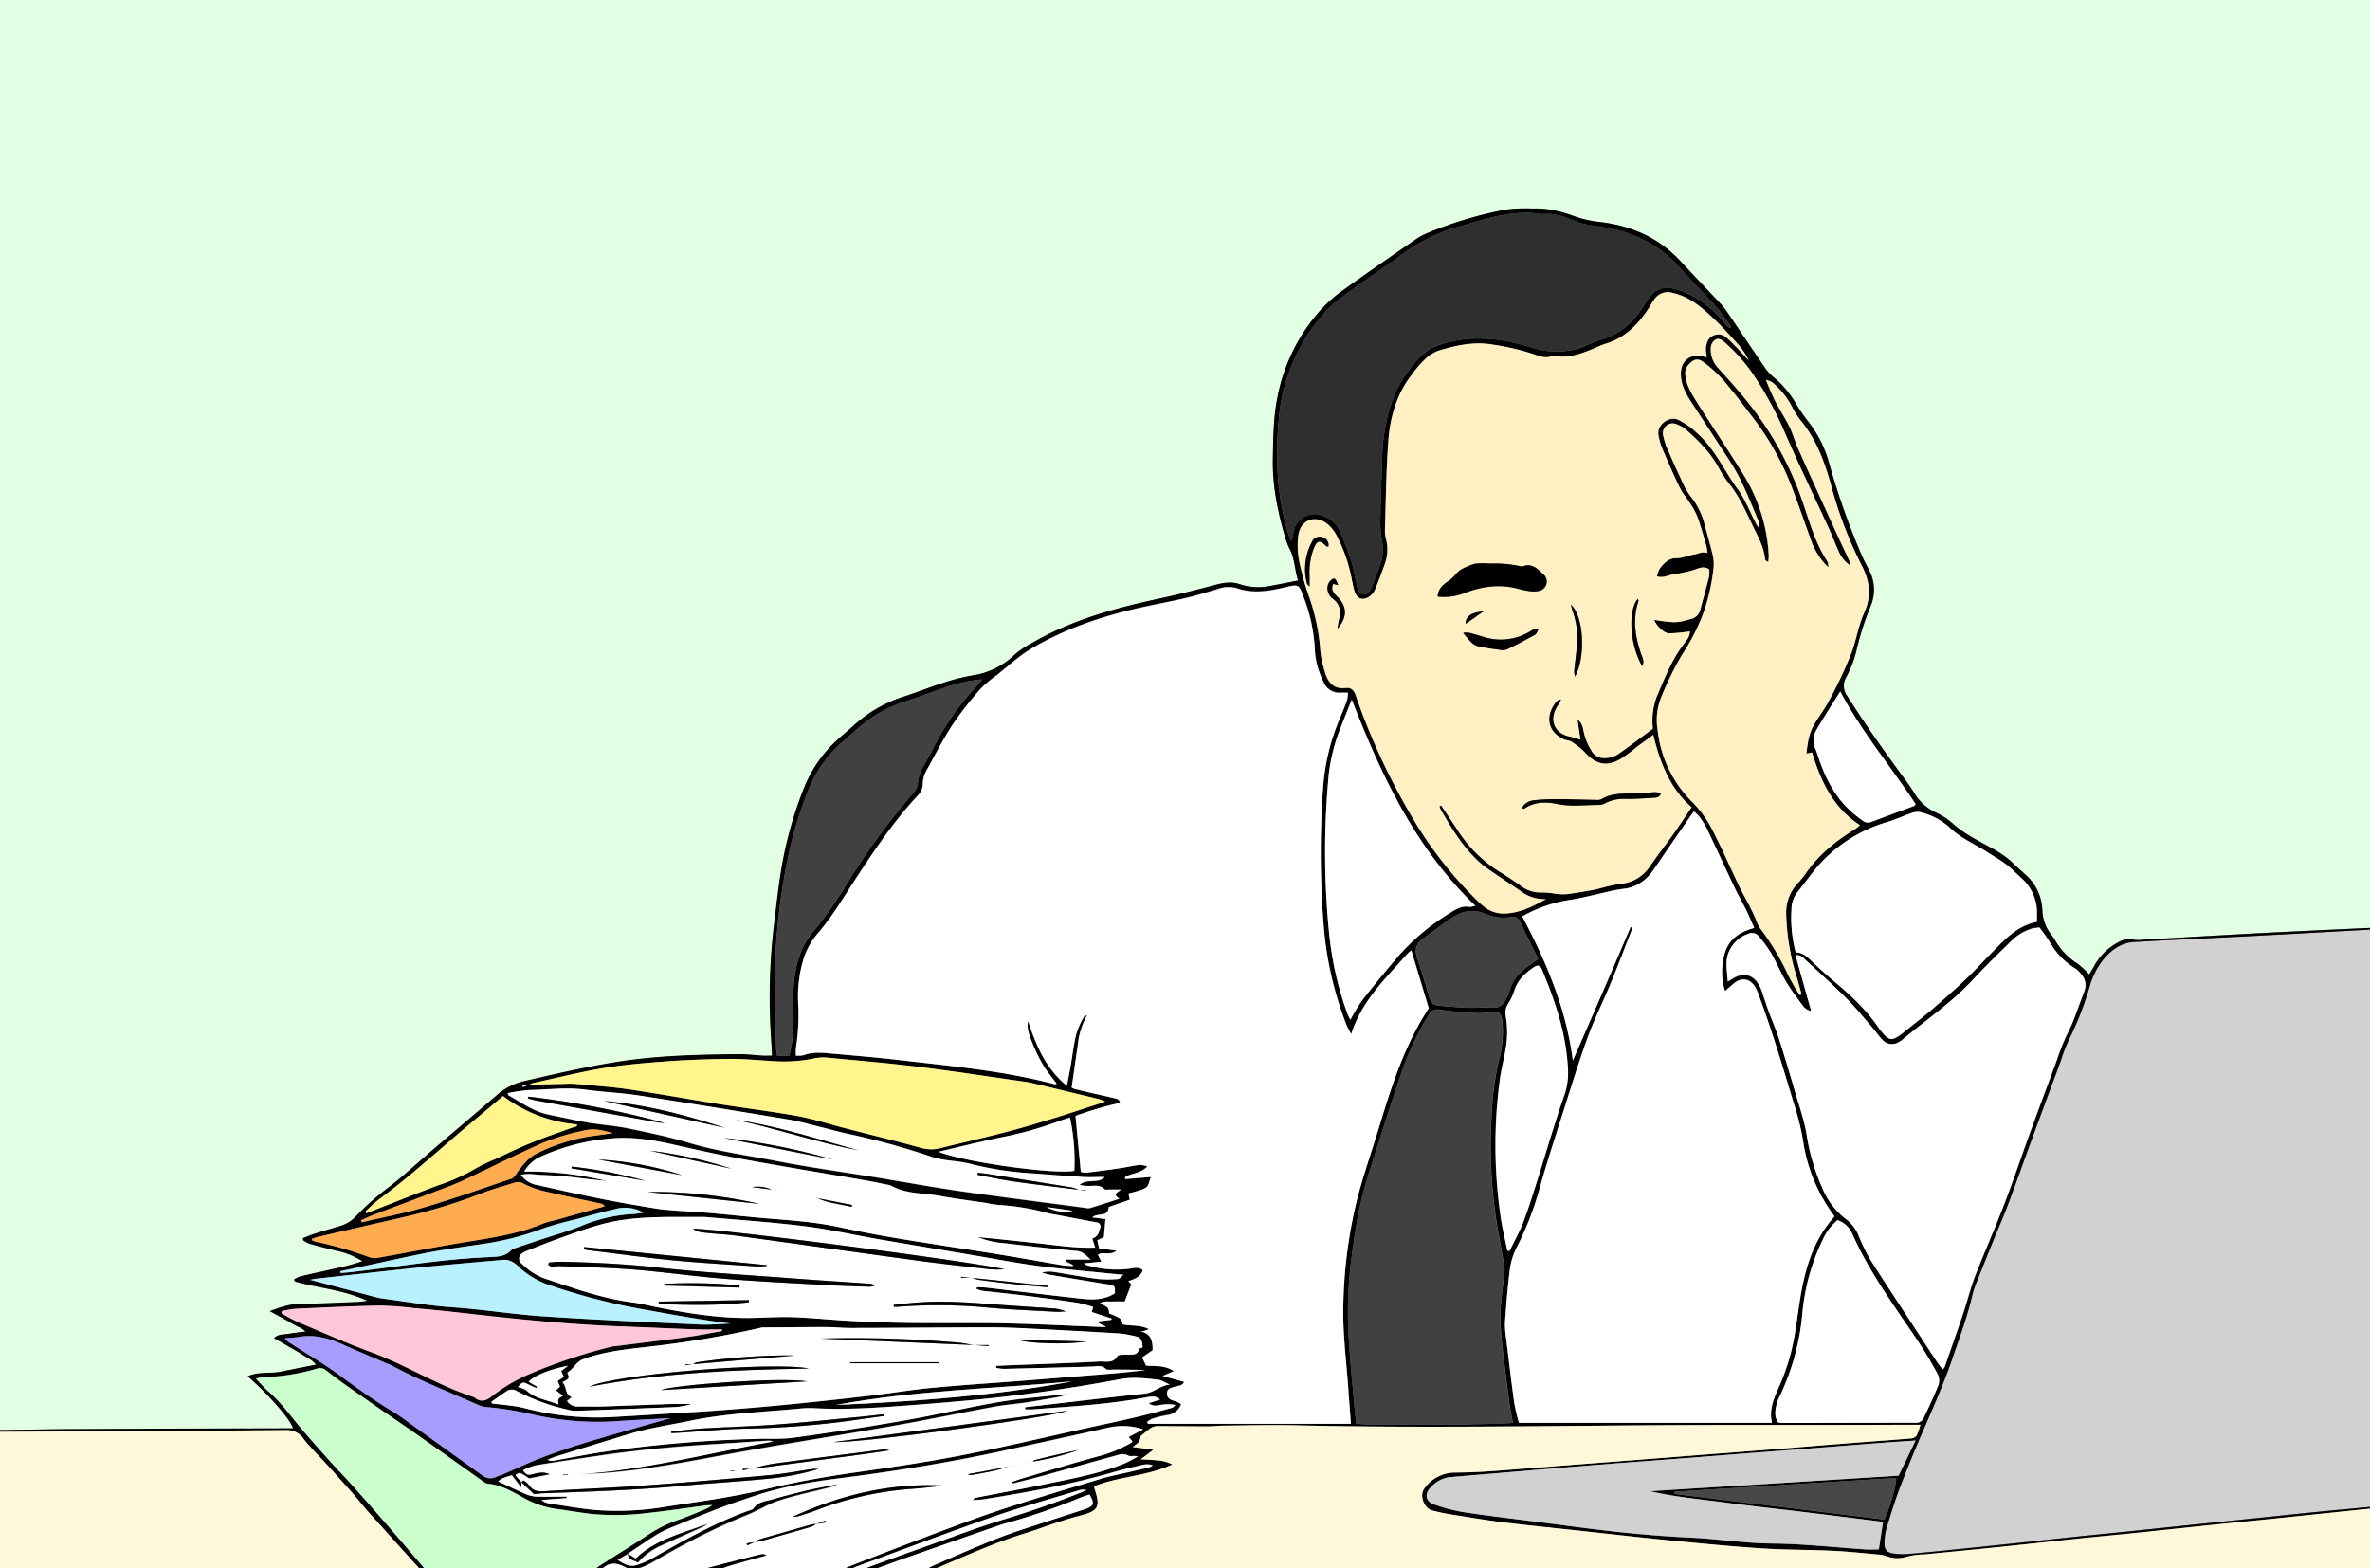 <svg id="Layer_1" data-name="Layer 1" xmlns="http://www.w3.org/2000/svg" viewBox="0 0 680 450"><rect x="0" y="0" width="680" height="450" fill="#808080" stroke="none"/><path d="M0,410.31V0H680.51V266.2l-9.74.44c-7.91.38-15.82.74-23.73,1.16-10.73.58-21.46,1.21-32.2,1.81a9.32,9.32,0,0,1-2.74,0c-2.08-.54-3.75.32-5.39,1.32a17,17,0,0,0-6.05,6.53c-.39.71-.82,1.4-1.25,2.13a29,29,0,0,0-3.2-3,19.34,19.34,0,0,1-6.68-6.95,8.75,8.75,0,0,0-1-1.43,12,12,0,0,1-2.58-7.1A14.28,14.28,0,0,0,581.19,251c-1.5-1.33-3-2.69-4.42-4.06A29.65,29.65,0,0,0,571,243.1c-3.69-2.07-7.53-3.93-10.72-6.84a20.23,20.23,0,0,0-4.55-3,14.07,14.07,0,0,1-6.16-5.24c-1.3-2.13-2.8-4.15-4.28-6.16-5.32-7.27-10.5-14.63-15.3-22.25a4.76,4.76,0,0,1-.25-5.27,32.41,32.41,0,0,0,2.88-7.41,83.61,83.61,0,0,1,4.16-13.08,11.9,11.9,0,0,0-.41-10.13c-.82-1.63-1.71-3.25-2.41-4.93a215.82,215.82,0,0,1-9-25.44,33.15,33.15,0,0,0-5.72-11.87,53.94,53.94,0,0,1-3.85-5.52,27.36,27.36,0,0,0-6.37-7.63,12.79,12.79,0,0,1-2.65-2.89c-3.68-5.35-7.28-10.77-10.94-16.14a16.87,16.87,0,0,0-1.73-2.14c-3.88-4.13-7.8-8.23-11.66-12.38-6.34-6.82-14.36-10.12-23.42-11.12a31.4,31.4,0,0,1-7.72-1.91,37.17,37.17,0,0,0-6.51-1.64,24.85,24.85,0,0,0-4.73-.26,42.85,42.85,0,0,0-7.7.33,113.6,113.6,0,0,0-22.24,6.65,18.7,18.7,0,0,0-3.31,1.75c-7.33,5.08-14.7,10.12-21.91,15.36a38.84,38.84,0,0,0-6.53,6.16,52.17,52.17,0,0,0-11.25,23.16c-1.31,6.06-1.36,12.25-1.47,18.42-.15,7.76,1.43,15.24,3.57,22.64a18.14,18.14,0,0,0,1.28,3.25c1.46,2.78,1.42,5.9,2.39,9-2.88.56-5.48,1.1-8.09,1.57a16.9,16.9,0,0,1-8.64-.51c-2.4-.83-4.73-.42-7.12.22-5.07,1.35-10.16,2.65-15.29,3.76-13.09,2.81-25.95,6.23-37.6,13.13a24.08,24.08,0,0,0-4.54,3.06,21.94,21.94,0,0,1-12.11,6,56.39,56.39,0,0,0-8.46,2.15c-3.65,1.16-7.22,2.59-10.85,3.79a38.88,38.88,0,0,0-14.5,8.15c-1.53,1.41-3.15,2.73-4.69,4.13a37.32,37.32,0,0,0-9.63,13.57,112.79,112.79,0,0,0-5.79,18.85c-1.54,7.23-2.25,14.65-3.17,22a178,178,0,0,0-.58,33.45c.06,1,.09,1.95.14,3.06-1.06,0-1.87,0-2.68,0-2.25-.13-4.49-.44-6.74-.42-11.51.09-23,.36-34.43,2.11-9,1.4-18,3.48-26.92,5.54a17.94,17.94,0,0,0-7.79,3.76c-6.18,5.33-12.43,10.6-18.65,15.9-1,.86-2,1.76-3,2.63-3.1,2.66-6.11,5.43-9.35,7.92a76.39,76.39,0,0,0-9.75,8.57,9.87,9.87,0,0,1-4.37,2.79c-2.39.74-4.8,1.41-7.18,2.17-1.24.39-2.44.9-3.67,1.35l-.08.58a9.68,9.68,0,0,0,2,1.08c2.57.73,5.16,1.37,7.74,2a21.16,21.16,0,0,1,7.32,3,56.11,56.11,0,0,1-6.69,1.85c-3.66.84-7.33,1.62-11,2.48a10.31,10.31,0,0,0-1.83.83l.1.61c6.73,1.94,13.89,2.34,20.91,5.6-1.45.15-2.31.3-3.19.33-5.66.22-11.32.46-17,.61-2.68.08-5.07,1-7.86,2l3.67,2c1.09.61,2.18,1.23,3.26,1.86s2.24.88,3.32,2c-1.85.24-3.34.38-4.81.65s-3,0-4.23,1.25c1.52.86,2.9,1.63,4.26,2.41s2.6,1.5,3.86,2.31,2.74,1.35,3.94,2.88c-3.6.72-6.79,1.34-10,2s-6.44-.09-9.59,1.34c6,5.24,12.34,12.52,13,14.93H81.8q-29.77.1-59.54.22C14.84,410.06,7.42,410.21,0,410.31Z" style="fill:#e3ffe3"/><path d="M680.51,266.7V432.32c-5.8.55-11.61,1.08-17.4,1.65-6,.6-11.93,1.24-17.89,1.85l-16.41,1.69-17.14,1.79c-5.63.58-11.27,1.13-16.9,1.71l-17.14,1.79q-8.7.92-17.39,1.8c-4.31.44-8.62.88-12.94,1.23a19.74,19.74,0,0,1-4-.13c-1.91-.23-2.69-1.09-2.63-3a16.87,16.87,0,0,1,.56-4.2c1.27-4.14,2.54-8.29,4.09-12.33q3.36-8.74,7.13-17.32c2.79-6.33,5.51-12.67,7.74-19.24,2-5.92,4.23-11.76,5.64-17.87a26.33,26.33,0,0,1,1.14-3.56q2.58-6.51,5.22-13c1.26-3.09,2.62-6.13,3.79-9.25,2-5.46,4-11,6-16.44q4.62-12.54,9.3-25.07a50.33,50.33,0,0,1,2.32-6.07,90.12,90.12,0,0,0,5.92-15.1,22.5,22.5,0,0,1,4-8c2.32-2.76,5.08-4.81,8.86-5,3.25-.18,6.49-.36,9.74-.52,7.91-.39,15.82-.75,23.72-1.16C657.38,268,668.94,267.33,680.51,266.7Z" style="fill:#d1d1d1"/><path d="M680.51,266.7c-11.57.63-23.13,1.29-34.7,1.9-7.9.41-15.81.77-23.72,1.16-3.25.16-6.49.34-9.74.52-3.78.21-6.54,2.26-8.86,5a22.5,22.5,0,0,0-4,8,90.12,90.12,0,0,1-5.92,15.1,50.33,50.33,0,0,0-2.32,6.07Q586.6,317,582,329.55c-2,5.47-3.93,11-6,16.44-1.17,3.12-2.53,6.16-3.79,9.25q-2.62,6.48-5.22,13a26.33,26.33,0,0,0-1.14,3.56c-1.41,6.11-3.64,12-5.64,17.87-2.23,6.57-5,12.91-7.74,19.24q-3.76,8.57-7.13,17.32c-1.55,4-2.82,8.19-4.09,12.33a16.87,16.87,0,0,0-.56,4.2c-.06,1.87.72,2.73,2.63,3a19.74,19.74,0,0,0,4,.13c4.32-.35,8.63-.79,12.94-1.23q8.68-.87,17.39-1.8L594.77,441c5.63-.58,11.27-1.13,16.9-1.71l17.14-1.79,16.41-1.69c6-.61,11.92-1.25,17.89-1.85,5.79-.57,11.6-1.1,17.4-1.65v.5l-11.93,1.24c-5.71.59-11.43,1.2-17.14,1.78s-11.11,1.1-16.66,1.68c-7.29.75-14.57,1.55-21.86,2.3-5.63.58-11.27,1.09-16.91,1.68-7.29.75-14.57,1.57-21.86,2.32s-14.58,1.44-21.87,2.17a22.09,22.09,0,0,0-5.19.67,8.72,8.72,0,0,1-5.82-.15,9.15,9.15,0,0,0-1.7-.41c-4.56-.41-9.12-.91-13.7-1.13-6.66-.32-13.34-.25-20-.67-8.06-.51-16.11-1.28-24.15-2.07-9-.87-17.89-1.88-26.84-2.84-7.7-.83-15.41-1.59-23.11-2.53-4.88-.59-9.73-1.41-14.58-2.19a56.13,56.13,0,0,1-6.32-1.28c-2.38-.68-3.73-4.4-2.2-6.34a10.77,10.77,0,0,1,8.53-4.53c3.41,0,6.82-.14,10.22-.38,8.06-.58,16.11-1.25,24.17-1.87l14.7-1.13,23.92-1.87c5-.39,10-.75,14.95-1.14,7.56-.6,15.11-1.23,22.67-1.82,6.81-.53,13.62-1,20.43-1.58a2.23,2.23,0,0,0,1.62-.82A16.48,16.48,0,0,0,551,408.8h-3.15c-16,0-32,.1-48,.07-42.67-.07-85.34,1.07-128,.09-7-.16-14,0-21,.1-1.42,0-2.83.22-4.24.21-4.83,0-9.66-.08-14.5-.08a3.5,3.5,0,0,0-1.81.53c-1,.68-2,1.52-2.91,2.28a5.23,5.23,0,0,1-.51,1.7,10,10,0,0,1-1.87,1.47l6,.8-3.64,2.74c2,.12,3.35.16,4.72.3a11.13,11.13,0,0,1,4.37,1.17c-7.53,3.42-15.43,3.41-22.48,6.26a6.74,6.74,0,0,0,.13.69c1.74,5.27,1.12,6.36-4.21,7.74-2.25.58-4.48,1.29-6.69,2-3.09,1-6.13,2.17-9.23,3.12-8.55,2.63-16.66,6.32-24.87,9.8a6.22,6.22,0,0,0-.84.53h-2.5a19.71,19.71,0,0,1,1.95-1.09c5.12-2.22,10.23-4.46,15.38-6.59q4.49-1.86,9.11-3.41c6.31-2.12,12.66-4.1,19-6.19,2.76-.91,3-1.62,1.45-4.24-.81.27-1.68.51-2.51.85a182.44,182.44,0,0,1-21.72,7.46c-.88.23-1.75.54-2.61.84q-13.08,4.56-26.16,9.15c-3,1-5.92,2.14-8.88,3.22h-3c.66-.31,1.32-.66,2-.91,5.79-2.1,11.59-4.2,17.41-6.26,7.07-2.49,14.09-5.16,21.26-7.33q11-3.31,21.7-7.59c.57-.23,1.13-.48,1.69-.73a5,5,0,0,0-2.51.17c-8,2.43-16,4.62-23.89,7.36-13.38,4.66-26.63,9.67-39.94,14.54a8.9,8.9,0,0,0-1.24.75h-2.5c.67-.32,1.32-.7,2-1,8.48-3.26,16.94-6.56,25.45-9.74,6.4-2.39,12.81-4.78,19.3-6.9,9.1-3,18.26-5.71,27.42-8.46,2.63-.79,5.35-1.28,8-1.91,1.95-.45,3.9-.89,5.84-1.38a4.85,4.85,0,0,0,1-.56,5.15,5.15,0,0,0-2.81-.14c-2.92.68-5.85,1.34-8.73,2.18-12.12,3.5-24.5,5.72-36.93,7.71-1.05.17-2.12.16-3.18.23a1.45,1.45,0,0,1,1.14-.73c6.71-1.31,13.43-2.54,20.12-3.93,7.51-1.55,15.07-2.91,22.21-5.83,1.34-.55,2.59-1.32,3.89-2-1.06-.36-2.12.08-2.76-.26-1.39-.74-2.6-.28-3.84.06-7.08,1.94-14.14,3.93-21.21,5.87-2.68.74-5.39,1.39-8.09,2.07l-.14-.48c.92-.32,1.84-.68,2.77-.95,7.44-2.19,14.85-4.48,22.33-6.49a37,37,0,0,0,9.11-3.83c.12-.07.18-.24.26-.36l-1.11-1.24,4.19-2.19a18.72,18.72,0,0,0-9.91-.51c-9.83,2.22-19.69,4.35-29.54,6.51-15.32,3.36-30.78,5.87-46.33,7.86-8.77,1.11-17.5,2.45-25.92,5.3-3.23,1.09-6.47,2.16-9.65,3.37-4.28,1.64-8.52,3.38-12.76,5.12a36.94,36.94,0,0,0-5,2.29c-3,1.82-5.85,3.83-8.77,5.76l0,0-3,1.76c1.91,1.17,3.54,2.13,5.56,1.39a25.07,25.07,0,0,0,3.89-1.61c9-5.14,18-10.22,27.7-13.79.62-.23,1.47-.35,1.79-.81,1.34-2,3.51-2,5.43-2.58,3.52-1,7.07-1.91,10.64-2.75,2.68-.62,5.41-1.07,8.11-1.6a7.34,7.34,0,0,1-2.58,1c-4.75,1.21-9.57,2.2-14.23,3.71-3.22,1-6.15,3-9.32,4.19a199.55,199.55,0,0,0-24,11.81c-2.74,1.53-5.36,3.34-8.57,3.82h-1c-2.67-1.62-5.34-2.8-8,0h-2c.53-.4,1-.84,1.59-1.19,4.56-2.91,9.17-5.76,13.69-8.72a38.79,38.79,0,0,1,8.7-4.32c2.76-.93,5.43-2.12,8.13-3.22a13.32,13.32,0,0,0,1.7-1.05c-.9.05-1.23,0-1.55.08-5.7.74-11.38,1.62-17.1,2.21a74.45,74.45,0,0,1-16.21.25c-3.31-.39-6.59-1-9.89-1.42a26.42,26.42,0,0,1-9.18-3.07c-3.32-1.81-6.6-3.85-10.54-4.17a3,3,0,0,1-1.32-.67c-6.25-4.42-12.48-8.88-18.75-13.3-3.53-2.49-7.12-4.91-10.68-7.37s-7-4.84-10.43-7.3c-1.76-1.26-3.47-2.59-5.2-3.9a2.6,2.6,0,0,0-2.55-.49,59.27,59.27,0,0,1-15.49,2.44,14.11,14.11,0,0,0-2.09.43c1.35,1.39,2.31,2.55,3.43,3.52,3.75,3.25,6.58,7.29,9.75,11,2.58,3,5.24,6,7.91,9,2.17,2.41,4.45,4.72,6.61,7.14,3.39,3.79,6.73,7.61,10.06,11.44,3.64,4.2,7.25,8.44,10.87,12.66h-1.5q-7.61-8.44-15.22-16.89c-1.27-1.43-2.41-3-3.68-4.42q-3.94-4.5-8-8.93c-2.18-2.41-4.6-4.63-6.55-7.2A5.68,5.68,0,0,0,82,410.33c-27.34.23-54.67.34-82,.48v-.5c7.42-.1,14.84-.25,22.26-.29q29.76-.15,59.54-.22h2.27c-.62-2.41-7-9.69-13-14.93,3.15-1.43,6.48-.7,9.59-1.34s6.36-1.27,10-2c-1.2-1.53-2.68-2.07-3.94-2.88s-2.56-1.55-3.86-2.31-2.74-1.55-4.26-2.41c1.28-1.24,2.84-1,4.23-1.25s3-.41,4.81-.65c-1.08-1.11-2.31-1.39-3.32-2s-2.17-1.25-3.26-1.86l-3.67-2c2.79-1,5.18-1.9,7.86-2,5.67-.15,11.33-.39,17-.61.88,0,1.74-.18,3.19-.33-7-3.26-14.18-3.66-20.91-5.6l-.1-.61a10.31,10.31,0,0,1,1.83-.83c3.65-.86,7.32-1.64,11-2.48a56.11,56.11,0,0,0,6.69-1.85,21.16,21.16,0,0,0-7.32-3c-2.58-.64-5.17-1.28-7.74-2a9.68,9.68,0,0,1-2-1.08l.08-.58c1.23-.45,2.43-1,3.67-1.35,2.38-.76,4.79-1.43,7.18-2.17a9.87,9.87,0,0,0,4.37-2.79,76.39,76.39,0,0,1,9.75-8.57c3.24-2.49,6.25-5.26,9.35-7.92,1-.87,2-1.77,3-2.63,6.22-5.3,12.47-10.57,18.65-15.9a17.94,17.94,0,0,1,7.79-3.76c8.93-2.06,17.88-4.14,26.92-5.54,11.39-1.75,22.92-2,34.43-2.11,2.25,0,4.49.29,6.74.42.81.05,1.62,0,2.68,0-.05-1.11-.08-2.09-.14-3.06a178,178,0,0,1,.58-33.45c.92-7.36,1.63-14.78,3.17-22a112.79,112.79,0,0,1,5.79-18.85A37.32,37.32,0,0,1,240.55,212c1.54-1.4,3.16-2.72,4.69-4.13a38.88,38.88,0,0,1,14.5-8.15c3.63-1.2,7.2-2.63,10.85-3.79a56.39,56.39,0,0,1,8.46-2.15,21.94,21.94,0,0,0,12.11-6,24.08,24.08,0,0,1,4.54-3.06c11.65-6.9,24.51-10.32,37.6-13.13,5.13-1.11,10.22-2.41,15.29-3.76,2.39-.64,4.72-1.05,7.12-.22a16.9,16.9,0,0,0,8.64.51c2.61-.47,5.21-1,8.09-1.57-1-3.07-.93-6.19-2.39-9a18.14,18.14,0,0,1-1.28-3.25c-2.14-7.4-3.72-14.88-3.57-22.64.11-6.17.16-12.36,1.47-18.42a52.17,52.17,0,0,1,11.25-23.16,38.84,38.84,0,0,1,6.53-6.16c7.21-5.24,14.58-10.28,21.91-15.36a18.7,18.7,0,0,1,3.31-1.75,113.6,113.6,0,0,1,22.24-6.65,42.85,42.85,0,0,1,7.7-.33,24.85,24.85,0,0,1,4.73.26,37.17,37.17,0,0,1,6.51,1.64,31.4,31.4,0,0,0,7.72,1.91c9.06,1,17.08,4.3,23.42,11.12,3.86,4.15,7.78,8.25,11.66,12.38a16.87,16.87,0,0,1,1.73,2.14c3.66,5.37,7.26,10.79,10.94,16.14a12.79,12.79,0,0,0,2.65,2.89,27.36,27.36,0,0,1,6.37,7.63,53.94,53.94,0,0,0,3.85,5.52,33.15,33.15,0,0,1,5.72,11.87,215.82,215.82,0,0,0,9,25.44c.7,1.68,1.59,3.3,2.41,4.93a11.9,11.9,0,0,1,.41,10.13,83.61,83.61,0,0,0-4.16,13.08,32.41,32.41,0,0,1-2.88,7.41,4.76,4.76,0,0,0,.25,5.27c4.8,7.62,10,15,15.3,22.25,1.48,2,3,4,4.28,6.16a14.07,14.07,0,0,0,6.16,5.24,20.23,20.23,0,0,1,4.55,3c3.19,2.91,7,4.77,10.72,6.84a29.65,29.65,0,0,1,5.81,3.83c1.46,1.37,2.92,2.73,4.42,4.06A14.28,14.28,0,0,1,586,261.13a12,12,0,0,0,2.58,7.1,8.75,8.75,0,0,1,1,1.43,19.34,19.34,0,0,0,6.68,6.95,29,29,0,0,1,3.2,3c.43-.73.86-1.42,1.25-2.13a17,17,0,0,1,6.05-6.53c1.64-1,3.31-1.86,5.39-1.32a9.32,9.32,0,0,0,2.74,0c10.74-.6,21.47-1.23,32.2-1.81,7.91-.42,15.82-.78,23.73-1.16l9.74-.44ZM151.67,311.26l11-.29a16.52,16.52,0,0,1,2,0c5.23.5,10.48.82,15.67,1.58,8.82,1.29,17.59,2.91,26.39,4.31,7.41,1.17,14.87,2.06,22.24,3.4,4.5.82,8.88,2.26,13.32,3.4,7.33,1.89,14.7,3.67,22,5.7a10.48,10.48,0,0,0,5.61.07c6.3-1.58,12.64-3,18.93-4.65,4.59-1.19,9.13-2.57,13.67-3.95,3.9-1.19,7.77-2.49,11.66-3.75.85-.27,1.69-.57,3-1a16.94,16.94,0,0,0-1.83-.7q-9.7-2.36-19.43-4.67c-.49-.11-1-.2-1.48-.27-10.31-1.46-20.6-3.05-30.94-4.33-8.43-1.05-16.9-1.75-25.36-2.55a13.31,13.31,0,0,0-4.23.1,43,43,0,0,1-12.65.77c-3.83-.21-7.66-.61-11.48-.58-5.92.05-11.84.23-17.74.65-6.23.44-12.48.94-18.64,1.95-6.9,1.14-13.7,2.87-20.54,4.35a5.75,5.75,0,0,0-1.09.53l-1.81.18.09.39Zm-2.07,114,0-.06v1.62l-2.73-3.58c-1.39.52-2.79.65-3.89,1.79,2.75,1.27,5.29,2.51,7.88,3.63a8.84,8.84,0,0,0,3.06.73c2.9.09,5.8,0,8.7,0l0,.42-7.23.55a4.56,4.56,0,0,0,2.27,1c4.53.68,9,1.52,13.61,1.9a83.77,83.77,0,0,0,19.94-1c9.31-1.47,18.69-2.65,27.83-4.85,8.45-2.05,16.94-3.6,25.52-4.83,6.93-1,13.86-2,20.77-3.14,17.54-2.86,34.76-7.24,52.12-10.94,3.24-.69,6.47-1.41,9.69-2.19s6.11-1.57,9.15-2.41c.37-.1.64-.54,1-.81a11.87,11.87,0,0,0-3.84-.08c-1.16.12-2.36.73-3.83-.42l3.23-1.07c-1.34-1.28-2.92-.8-4.46-.52-10.53,1.93-21.19,2.53-31.83,3.34-.8.06-1.61,0-2.42,0l0-.6,8.65-1c8.53-1,17.05-2,25.59-2.89,2.69-.27,4.5-2.34,7.27-2.62-1.4-.6-2.39-1.31-3.45-1.41-3.55-.37-7.07-.83-10.69-.15q-19.43,3.65-39.09,5.67c-7.05.72-14.12,1.29-21.18,1.83-9.15.69-18.3,1.34-27.49.86a27.27,27.27,0,0,0-4.24.1c-10.52,1-21.09,1.33-31.53,3.51-5.94,1.24-12,2.1-17.8,3.88q-10.52,3.21-21,6.46a21.9,21.9,0,0,0-2.06.87,3.44,3.44,0,0,0,2.11.18c4.26-.77,8.51-1.62,12.79-2.31a369.64,369.64,0,0,1,44.57-3.95c3.74-.15,7.53.15,11.22-.37q16.1-2.24,32.11-5c8.95-1.56,17.8-3.7,26.75-5.23,6.21-1.05,12.53-1.5,19.37-2.28a8.3,8.3,0,0,1-1.57.71c-3.35.6-6.71,1.22-10.08,1.73-3,.46-6.14.67-9.16,1.23-9.67,1.78-19.3,3.79-29,5.5-15.76,2.78-31.58,5.2-47.32,8.11-11.72,2.17-23.41,4.47-35.32,5.36-2.46.19-4.93.23-7.39.34,18.87-1.19,37.11-6,55.61-9.34a3.72,3.72,0,0,0-1.69-.22c-5.16.34-10.31.72-15.47,1-11.07.69-22.11,1.68-33.09,3.33-5.93.89-11.87,1.74-17.79,2.72a20,20,0,0,0-3.68,1.38c.75,1.14,1.31,1.47,2.47,1.19,1.59-.38,3.3-1,5.33,0l-6.06,1.19c-2.72-1.84-2.72-1.84-3.93-.95Zm181.11-37.87-3,2c.4.82.76,1.58,1.12,2.33,2.55.22,5.31-.2,8,1.59l-3.24,1.39,6.15,1.68c-.42,1.16-1.48,1.07-2.29,1.33-1.17.38-2.66.38-2.6,2.11.06,1.43,1.2,1.8,2.4,2.09a6.59,6.59,0,0,1,1.64.9,4.83,4.83,0,0,1-4,3.12,30.25,30.25,0,0,0-4.36,1.1,6.41,6.41,0,0,0-1.34.8l.13.57H387.6c-.23-3.1-.47-6.17-.68-9.23-.58-8.65-1.81-17.24-1.46-26a136.33,136.33,0,0,1,4.12-29.91c1.86-7,4.28-13.85,6.37-20.79,3.51-11.68,7.35-23.22,14-33.29-1.69-5.62-3.31-11-5-16.57a10.4,10.4,0,0,0-1.17,1c-6.1,7-13,13.34-16.07,23a25.14,25.14,0,0,1-1.28-2.39,100.22,100.22,0,0,1-6.61-28.4,264.79,264.79,0,0,1-.25-39.23,62.41,62.41,0,0,1,5.05-21q1-2.41,1.91-4.89a10.22,10.22,0,0,0,.24-2.05c-.81,0-1.38,0-1.95,0a4.86,4.86,0,0,1-5.12-3.2,23.53,23.53,0,0,1-2.41-8.61,48.52,48.52,0,0,0-3.15-15.37c-1.5-3.92-1.41-3.95-5.56-3-4.58,1.1-9.16,1.81-13.8.2a8.73,8.73,0,0,0-5.41.27c-2.95.88-5.91,1.8-8.9,2.51-4.14,1-8.33,1.74-12.48,2.65-11.3,2.47-22.18,6.11-32.19,12a40.52,40.52,0,0,0-4.25,3c-1.83,1.43-3.58,2.95-5.38,4.42a34.25,34.25,0,0,0-4.57,3.78,98.41,98.41,0,0,0-8.18,10.4c-2.91,4.45-5.35,9.22-7.89,13.9a7.27,7.27,0,0,0-.73,3.13,5.12,5.12,0,0,1-1.54,3.54c-6.74,7.22-12.22,15.4-17.62,23.61-3.57,5.43-6.82,11.07-11.13,16a20.78,20.78,0,0,0-4.23,8.15A37,37,0,0,0,229,288.06a62.94,62.94,0,0,1-.66,12.72,14.61,14.61,0,0,0,0,2.12,7.67,7.67,0,0,0,2.24-.13c2.61-1,5.28-.71,7.92-.47,6.64.58,13.29,1.15,19.91,1.91,14.81,1.71,29.68,3.07,44.17,6.89a1.94,1.94,0,0,0,.59-.12c-1.34-1.81-2.79-3.5-3.92-5.39a45,45,0,0,1-3.06-6.28c-.8-2-1.71-4-1.24-6.33,2.29,6.92,5,13.55,11.14,18.57.39-2.1.75-3.87,1.06-5.65.52-3,.87-6.12,1.59-9.11a25.57,25.57,0,0,1,2.19-5c.14-.29.65-.4,1-.59a21.75,21.75,0,0,0-2.68,8.41c-.6,4.1-1.18,8.2-1.79,12.45a5.68,5.68,0,0,0,1,.45q5.47,1.29,10.95,2.53c.88.2,1.77.29,1.9,1.41a105.76,105.76,0,0,0-12.75,3.73c.52,5.51,1,10.72,1.52,16.07a5.44,5.44,0,0,0,1.54.22q4.69-.54,9.38-1.23c2-.28,3.92-.73,5.9-1a8.78,8.78,0,0,1,2.28.43c-2,2.16-4.61,1.88-6.43,3.12l.1.52,7.35-.6c-.51,1.26-.64,2.39-1.27,2.94a8.87,8.87,0,0,1-3,1.19c-.71.24-1.44.4-2.16.6.11.6.21,1.12.35,1.8l-6,2.07c-.22,3.17-3.22,1.57-4.74,3l3.77.47c-.16,1.9-.3,3.55-.45,5.2l-1.89.89.51,2.34,5,.64c-1.85,1.56-3.79.18-5.35,1.16l1,2-5,.49a2.82,2.82,0,0,0,.7.47,29.4,29.4,0,0,0,12.85,1c1.14-.18,2.29-.48,3.35.51-.68,1.93-2.37,2.55-4.14,3.11l.84.93c-.61,1.58-1.2,3.08-1.91,4.92-1,0-2.24-.06-3.47,0s-2.37-.3-3.57.51c2.44,1.25,2.44,1.25,2.59,2.89,3.51,1.47,3.51,1.47,3.88,3.16,2.3.54,4.86,0,7.55,1.38-.83.29-1.17.44-1.53.53a7,7,0,0,1-.92.1C330.18,382.61,330.78,384.64,330.71,387.41ZM413,231.33l.49-.22c1.52,2.27,3,4.54,4.56,6.82a38.16,38.16,0,0,0,11.9,12c2.13,1.3,4.22,2.68,6.25,4.13a9.34,9.34,0,0,0,6.27,2,23.65,23.65,0,0,1,3.72.36,16,16,0,0,0,3.23.14c2.55-.32,5.09-.77,7.62-1.21.9-.16,1.78-.44,2.67-.64a43.38,43.38,0,0,1,5.36-1.15,11.1,11.1,0,0,0,8.41-5.18c2.15-3.08,4.46-6,6.63-9.09,1.74-2.43,3.37-4.93,5.22-7.67-6.2-5.4-9-12.66-11-20.77-1.76,1.29-3.15,2.3-4.53,3.33a56,56,0,0,1-4.59,3.44c-4.06,2.47-7.21,1.84-10.43-1.68a20.84,20.84,0,0,0-3.84-3.08c-.67-.45-1.62-.41-2.37-.77-5-2.34-5.18-7.2-1.92-10.92.26-.3.81-.35,1.23-.51a3.4,3.4,0,0,1-.75,1.56c-3,4.28-1.07,8.21,3.1,9.07,1,.2,1.91.54,3.2.92l-.85-5.77c1.33.92,1.55,2.24,1.8,3.51a16.45,16.45,0,0,0,2.14,5.29,4.06,4.06,0,0,0,3.85,2.26,7.09,7.09,0,0,0,3.53-.89c3.5-2.38,6.84-5,10.32-7.54a19.6,19.6,0,0,1,1.07-9.09c2.23-5.2,4.25-10.51,7.72-15.09.82-1.08,1.81-2.14,1.82-3.73a51.24,51.24,0,0,1-6,.57c-1.46,0-3.84-2.48-4.22-3.87,5.92.93,6.72.86,10.47-.25a3.5,3.5,0,0,0,2.71-2.59c.85-3.22,1.76-6.43,2.57-9.66a8.3,8.3,0,0,0,0-2.05c-1.91-1.15-3.38,0-5,.4a50.43,50.43,0,0,1-5.11,1.07c-1.57.18-3.07,1.21-4.88.57a8.57,8.57,0,0,1,.81-2.19c1.17-1.51,2.53-3,4.59-3,1.89,0,3.55-.81,5.35-1.08,1.15-.18,2.27-.94,3.76-.41a19.3,19.3,0,0,0-.3-2c-.83-2.8-1.59-5.62-2.57-8.36a21.85,21.85,0,0,0-2.13-3.91c-1-1.56-2.19-3-3-4.61-1.78-3.67-3.41-7.42-5-11.17a18.6,18.6,0,0,1-1.07-3.83c-.52-2.77,3-5.54,5.64-4.37A21.4,21.4,0,0,1,487,124.3c5.1,4.5,7.76,10.78,11.69,16.13,2.15,2.92,3.45,6.45,5.15,9.7.24.45.54.88.81,1.32a3.33,3.33,0,0,0-.07-2c-1.84-4.28-3.53-8.64-5.67-12.76-1.79-3.46-4.1-6.66-6.22-10-1.93-3-3.93-6-5.87-9s-4.36-6.12-4.51-10.13,2.63-6.25,6.4-5.29c.29.07.6.11,1.08.2a10.85,10.85,0,0,1-.31-2.34c.14-1.51.44-3,2-3.78a3.5,3.5,0,0,1,4,.56c1.37,1.2,2.61,2.56,3.88,3.87.84.87,1.63,1.78,2.45,2.68a19.34,19.34,0,0,0-3.3-4.9c-2.23-2.48-4.47-5-6.89-7.24-3.41-3.2-6.94-6.25-11.75-7.29a4.61,4.61,0,0,0-5.08,1.75c-.6.79-1.07,1.69-1.61,2.53-3.11,4.81-6.95,8.73-12.66,10.38a31.07,31.07,0,0,0-3,1.24c-3.64,1.51-7.31,2.91-11.38,2.22a1.42,1.42,0,0,0-.74,0c-1.78.74-3.49.14-5.1-.46A68.58,68.58,0,0,0,428.59,99c-5.46-1-10.63.12-15.75,1.65a11.41,11.41,0,0,0-4.15,2.67,33.85,33.85,0,0,0-3.71,4.37c-4.22,5.48-6.09,11.92-6.61,18.61-.68,8.55-.75,17.15-1,25.73a10,10,0,0,0,.31,2.72,11.76,11.76,0,0,1-.27,6.9q-1.33,3.9-2.93,7.7a4.49,4.49,0,0,1-1.57,1.86c-1.92,1.3-3.54.7-4.26-1.51a26.35,26.35,0,0,1-.79-3.41,45.86,45.86,0,0,0-4.07-12,11.37,11.37,0,0,0-2.79-3.77c-3.71-3-8.08-1.21-8.53,3.55a23.18,23.18,0,0,0,.25,6.71,74.1,74.1,0,0,0,2.93,10.59,59.23,59.23,0,0,1,3.21,15.62,29.18,29.18,0,0,0,1.2,5.59c.85,3,2.37,5.32,6.12,4.87,1.52-.19,2.31.67,2.82,2.19a193.19,193.19,0,0,0,16.43,35.3,114.7,114.7,0,0,0,18.45,23.53,19.81,19.81,0,0,0,2.47,2.11A8.9,8.9,0,0,0,432,262.1c4.24-.2,7.92-2.09,11.59-4.14a11.15,11.15,0,0,1-6.56-1.78c-3.48-2.44-7.06-4.74-10.54-7.17a24.25,24.25,0,0,1-3.21-2.78c-4.05-4-7-8.9-9.84-13.81A6.5,6.5,0,0,1,413,231.33ZM526.36,349a47.73,47.73,0,0,1-8.86-20.54,71.78,71.78,0,0,0-2.18-9.74c-3.48-11.39-6.8-22.83-11-34a9,9,0,0,0-.51-1.14c-1.62-3-4.23-3.42-6.76-1.1-.59.53-1.19,1-2.13,1.85a18.7,18.7,0,0,1,.1-11.41c1.34-3.81,4.4-5.65,8.29-6.71-.93-2-1.74-3.94-2.64-5.79s-2-3.82-3-5.77c-2.71-5.72-5.35-11.47-8.08-17.18a22,22,0,0,0-2.17-3.35,9.72,9.72,0,0,0-1.43-1.32c-.43.56-.74,1-1,1.35q-5.25,7.62-10.48,15.25c-2.19,3.19-5,5.26-9,5.62a41.58,41.58,0,0,0-4.65.93c-3.66.78-7.29,1.77-11,2.31a39.83,39.83,0,0,0-13.1,4.63c6.83,13,12.56,26.28,14.5,41.36,3-6.85,5.75-13.16,8.49-19.48s5.39-12.55,8.08-18.83l.57.24c-2.06,5.26-4.05,10.55-6.21,15.77s-4.71,10.33-6.66,15.65c-2.54,6.95-4.71,14-6.94,21.09-2.45,7.71-5,15.4-7.12,23.18a88.76,88.76,0,0,1-6.31,16,19.65,19.65,0,0,0-1.95,6.14c-.65,5-1,10.12-1.41,15.19a25,25,0,0,0,.32,4.72c.75,6.21,1.48,12.42,2.33,18.61a57.13,57.13,0,0,0,1.34,5.67h72.6c-1-4.32.91-7.71,2.41-11.21.76-1.76,1.43-3.56,2-5.37,2-5.89,2.59-12,3.53-18.13C517.74,364.67,520,356.06,526.36,349ZM518.3,216.23c.31-2.92.65-5.65,2.05-8.07s3.09-4.58,4.35-7a119.59,119.59,0,0,0,6.49-13.75c1.38-3.8,2-7.87,3.69-11.64,2-4.43,1.67-8.7-.6-13.18A117.41,117.41,0,0,1,525.53,140c-1.9-7.07-4.3-13.85-9.11-19.55a25.92,25.92,0,0,1-2.25-3.6,22.56,22.56,0,0,0-5.76-7.15,8.75,8.75,0,0,0-1.79-.67c1.11,2.51,1.87,4.51,2.85,6.4,1.22,2.36,2.74,4.58,3.91,7,1,2,1.56,4.22,2.48,6.27,3.4,7.6,6.87,15.18,10.33,22.76,1.45,3.18,2.95,6.34,4.41,9.52a5.66,5.66,0,0,1,.13,1.24,9.18,9.18,0,0,1-3.27-4.13c-1-2-1.71-4.16-2.65-6.21-4.18-9.08-8.5-18.1-12.54-27.24a101.22,101.22,0,0,0-9.11-16.91A48.32,48.32,0,0,0,494.55,98c-.78-.66-1.68-1-2.49-.48a3,3,0,0,0-1.2,2,7.75,7.75,0,0,0,1.81,5.78c2.81,3.05,5.6,6.15,8.21,9.38a95.08,95.08,0,0,1,16,28.4c2.15,6.11,3.76,12.48,7.42,18,.21.31.16.8.32,1.75a19.39,19.39,0,0,1-5.07-7.93c-1.65-4.55-3.22-9.12-4.92-13.64a80.13,80.13,0,0,0-11.1-20.63c-2.93-3.83-5.83-7.7-8.95-11.38a36.17,36.17,0,0,0-5.69-5.22c-1.83-1.4-3-1-4.53.73a3.66,3.66,0,0,0-.81,3c.29,2.76,1.69,5.07,3.1,7.31,4.35,6.9,8.92,13.66,13.23,20.58a48.72,48.72,0,0,1,7.59,23.8c0,.6-.09,1.2-.13,1.8-.6-.24-.92-.55-.95-.88-.3-3.07-1.66-5.76-3-8.44-2.1-4.25-3.92-8.64-6.78-12.48a34.05,34.05,0,0,1-3.24-4.72c-2.35-4.54-5.83-8.09-9.6-11.41a8.28,8.28,0,0,0-2.56-1.51,2.81,2.81,0,0,0-4,3.31,19.83,19.83,0,0,0,1.44,4.24c1.18,2.76,2.41,5.5,3.7,8.2a21.53,21.53,0,0,0,2.65,4.78,21.5,21.5,0,0,1,4.2,8.69c.69,2.49,1.43,5,2,7.48a12.15,12.15,0,0,1,.47,3.95,56.48,56.48,0,0,1-3.21,14.09,61.2,61.2,0,0,1-5.85,11.27,89.89,89.89,0,0,0-6.12,12.55,17.33,17.33,0,0,0-.91,9.1,34.2,34.2,0,0,0,9.68,20.38,32.61,32.61,0,0,1,5.55,7.34c2.95,5.6,5.46,11.42,8.19,17.13.89,1.88,1.95,3.67,2.9,5.52.6,1.18,1.16,2.38,1.72,3.58a14.73,14.73,0,0,0,1.18,2.65,75,75,0,0,1,7.69,12.55c.76,1.67,1.66,3.27,2.55,4.87a22.48,22.48,0,0,0,1.37,2l.46-.2c-.43-1.56-.84-3.12-1.3-4.68a65.86,65.86,0,0,1-3.11-18.43,12.18,12.18,0,0,1,3.06-8.48,26.17,26.17,0,0,0,2.4-2.88c3.68-5.44,8.64-9.44,14.16-12.84.47-.29.88-.67,1.57-1.2-7.71-5.05-11.29-12.64-13.75-20.89Zm66.85,49.87c-.65.11-1.07.15-1.47.25a14.55,14.55,0,0,0-6.65,3.82c-3.68,3.62-7.41,7.22-10.91,11-6.1,6.59-13.52,11.61-20.35,17.33a4.65,4.65,0,0,1-.85.53,3.6,3.6,0,0,1-4.79-.61c-1-1-1.77-2.2-2.7-3.27-2.56-3-5-6-7.77-8.78-3.82-3.83-7.88-7.42-11.85-11.09a3.13,3.13,0,0,0-2.62-1.17c1.55,5.51,3,10.79,4.51,16.07a3.72,3.72,0,0,1-2.18-1.24c-1.73-2.33-3.5-4.65-5-7.14s-2.75-5.52-4.29-8.19a39.18,39.18,0,0,0-3.52-4.83,2.56,2.56,0,0,0-3.17-.71,9.21,9.21,0,0,0-5.47,5.15c-1.16,2.76-.47,5.51-.31,8.5.55-.33.83-.48,1.09-.66,3.28-2.22,6.26-1.5,8.1,2a16.68,16.68,0,0,1,.88,2.33c.57,1.64,1.09,3.31,1.69,4.94,1,2.66,2.08,5.27,3,8,1.57,4.92,3,9.87,4.49,14.83,1.23,4.24,2.75,8.45,3.43,12.78A59.69,59.69,0,0,0,523,341.17a21.11,21.11,0,0,0,6.63,8.63,11.45,11.45,0,0,1,3.64,4.67,53.27,53.27,0,0,0,3.39,7c4.41,7,9,13.83,13.5,20.74,1.87,2.86,3.73,5.72,5.61,8.57.48.73,1,1.4,1.66,2.2a4.47,4.47,0,0,0,.6-.8c1.81-5.19,3.63-10.38,5.38-15.59,1.13-3.39,2-6.9,3.25-10.22,2.71-7,5.76-13.85,8.44-20.84,2.57-6.68,4.84-13.47,7.29-20.2,2.59-7.12,5.24-14.22,7.88-21.33a59.08,59.08,0,0,1,2.85-7.19c2-3.86,3.22-8,4.83-12,1.13-2.81.05-4.6-1.81-6.35a9.62,9.62,0,0,0-1.22-.87,19.91,19.91,0,0,1-6.36-6.58A57,57,0,0,0,585.15,266.1Zm-214.87-111,.39-.08c.18-.89.32-1.79.55-2.67a6.08,6.08,0,0,1,8.13-4.44,8,8,0,0,1,5.08,4.54,80.92,80.92,0,0,1,3.32,8.61c.77,2.45,1.08,5,1.73,7.54a2.91,2.91,0,0,0,1.3,1.89c1,.37,1.88-.38,2.42-1.32a5.72,5.72,0,0,0,.43-.9c.7-1.78,1.44-3.55,2.07-5.35a14.11,14.11,0,0,0,.92-7.11,33.13,33.13,0,0,1-.59-6.2c.1-6.5.37-13,.57-19.49A54.92,54.92,0,0,1,399,116.36a34.64,34.64,0,0,1,8.67-14.15,13.32,13.32,0,0,1,5.75-3.39c7.74-2.48,15.47-2,23.16.07,3.12.84,6.07,2,9.46,1.93a22.11,22.11,0,0,0,7.12-.9c2.27-.84,4.45-1.94,6.75-2.64,5.18-1.55,8.73-5,11.61-9.37.64-1,1.23-2,2-2.9a5.86,5.86,0,0,1,5.73-2.38A21.87,21.87,0,0,1,485.73,85a30.63,30.63,0,0,1,8.93,7.54,18.82,18.82,0,0,0,1.61,1.61l.45-.43c-1.49-2-2.86-4.07-4.51-5.9-3.51-3.91-7.22-7.63-10.75-11.52-6.12-6.78-13.9-10.11-22.77-11.33a25.66,25.66,0,0,1-6.09-1.27c-3.27-1.32-6.47-2.68-10.1-2.2C434.28,60,426.63,62.74,419,64.9a50,50,0,0,0-18.57,9.49c-.77.63-1.68,1.09-2.49,1.67-4.5,3.17-9,6.28-13.44,9.57a31.74,31.74,0,0,0-5.25,5A52.46,52.46,0,0,0,367,119.4c-1.13,11-.71,22,2.33,32.72C369.63,153.12,370,154.11,370.28,155.1Zm18.85,253.41c5.11.58,43,.23,44.94-.32-.34-1.95-.74-3.88-1-5.83-.56-4.21-1.11-8.43-1.57-12.65a97.93,97.93,0,0,1-1-11.68c0-4.31.75-8.63,1.14-12.94a6.26,6.26,0,0,0,0-1.73q-.9-5.28-1.86-10.55a140.92,140.92,0,0,1-1.84-31.64,87.06,87.06,0,0,1,2.3-17.58,30.19,30.19,0,0,0,.84-10.42c-.24-2.51-.95-3-3.43-2.69a25.69,25.69,0,0,1-4.47.18c-3.41-.23-6.82-.49-10.2-1-1.63-.22-2.38.37-3.15,1.69A85.55,85.55,0,0,0,402.37,307c-3.49,10.25-6.75,20.59-10,30.91-2.65,8.38-3.87,17.06-4.92,25.75a119.51,119.51,0,0,0-.38,21.23c.33,5.74.92,11.46,1.42,17.19C388.65,404.17,388.9,406.31,389.13,408.51ZM313.66,375a37.62,37.62,0,0,0-4.27-1.18c-4.86-.73-9.74-1.38-14.62-2-4.3-.54-8.61-1-12.92-1.47a8.55,8.55,0,0,1-1.64-.55l.12-.48c1,.05,2,0,3,.16,8.11.94,16.22,1.94,24.33,2.84,4.16.46,8.38,1.24,12.27-1.26.07-2.16,0-2.2-1.95-2.55l-.74-.1c-5.35-.88-10.69-1.75-16-2.65a19.35,19.35,0,0,1-2.22-.64,7.69,7.69,0,0,1,3.52-.15c4.2.66,8.38,1.45,12.59,2a33.1,33.1,0,0,0,5.72,0c.38,0,.73-.55,1.54-1.21l-2.82-.25c-7.2-.75-14.43-1.33-21.61-2.28-6.36-.84-12.67-2.07-19-3.14-8.88-1.49-17.76-3-26.63-4.5-7.14-1.23-14.23-2.87-21.41-3.76-9.51-1.18-19.08-1.8-28.63-2.66-.33,0-.66,0-1,0-2.66,0-5.32,0-8,0-6.93,0-13.86.27-20.57,2.09-4.1,1.12-8.09,2.61-12.09,4-3.21,1.15-6.36,2.44-9.53,3.68a4.7,4.7,0,0,0-1.11.58,1.8,1.8,0,0,0-.2,3.09,18.11,18.11,0,0,0,6.21,4.11c8.31,2.74,16.53,5.79,25.28,6.93,2.56.33,5.08,1,7.61,1.47,9.09,1.81,18.22,3.24,27.53,3,3.83-.09,7.67-.34,11.5-.19,5.57.22,11.12.81,16.69,1.1,5.41.28,10.82.47,16.23.53,9.17.1,18.34-.07,27.51.13,9.58.2,19.15.71,28.73,1.07.08,0,.16-.14.2-.18l-2-.92.1-.56,3.58-.43v-.36l-5.66-1.87ZM515.22,273.27c2.16,0,3.47,1.42,4.88,2.75,2.06,1.93,4.15,3.85,6.32,5.67,4.68,3.92,9.13,8.05,12.59,13.13.38.55.8,1.07,1.23,1.58,1.78,2.11,2.66,2.23,4.85.69.48-.33.94-.7,1.39-1.06,2.73-2.2,5.51-4.33,8.17-6.61,3.28-2.82,6.52-5.7,9.66-8.68,2.41-2.29,4.63-4.8,7-7.16,3.81-3.85,7.44-8,13.18-9.07,0-1.2,0-2.19,0-3.17a13.12,13.12,0,0,0-4.33-9.26c-1.49-1.33-2.86-2.82-4.44-4s-3.59-2.36-5.4-3.53c-3.62-2.35-7.71-4-10.84-7.08a19.43,19.43,0,0,0-8.08-4.33,4.53,4.53,0,0,0-2.65.09c-2.45.81-4.78,2-7.25,2.66a42.15,42.15,0,0,0-16.44,9.2c-3.74,3.28-6.43,7.42-9.52,11.23a8.16,8.16,0,0,0-1.46,4.42A39.38,39.38,0,0,0,515.22,273.27ZM141,402.19l.15.54c1.57.17,3.14.32,4.7.53a34.27,34.27,0,0,1,4.42.75,82.47,82.47,0,0,0,26.77,2.5c6.83-.38,13.65-.84,20.47-1.25,17.4-1,34.73-2.74,52-4.78,5.87-.69,11.72-1.68,17.61-2.24,8.79-.83,17.62-1.39,26.43-2.08q12.47-1,24.92-2c3.39-.28,6.78-.68,10.16-1-3.09-.17-6.17-.16-9.24-.18-.75,0-1.79.2-2.18-.19-1.25-1.24-2.61-.71-4-.67q-12.61.35-25.25.66a14.66,14.66,0,0,1-2.26-.27l.05-.6,3.12-.14c8.83-.35,17.67-.62,26.49-1.11,1.72-.1,3.88.7,5.19-1.55.28-.48,1.72-.36,2.62-.41,1.42-.06,3,.41,3.6-1.6.07-.25.7-.34,1-.48-.27-2.67-.46-2.89-3.15-3.43a25.18,25.18,0,0,0-3.44-.57q-11.71-.69-23.45-1.29c-4.42-.22-8.83-.47-13.25-.47-13.5,0-27,.14-40.52.18-2.41,0-4.83-.26-7.24-.26-6,0-12,.06-18,.1a4.21,4.21,0,0,0-.49.09,284,284,0,0,1-32,5.42c-6.36.74-12.74,1.34-18.87,3.57-2.18.79-2.85,2.75-4.51,3.8a.48.48,0,0,0-.06.44c1,1.61-.72,1.81-1.47,2.44,1.36,1.3.56,3.49,2.65,4.21L162.73,402a3.69,3.69,0,0,0,3.27,1.58c2-.06,4,.05,6,0,7-.23,14-.51,21-.75,1.84-.06,3.67,0,5.51,0a20,20,0,0,1-5.19.92q-14.12.58-28.23,1.06a9.52,9.52,0,0,1-2.45-.41,58.08,58.08,0,0,1-14.27-5.24,2.75,2.75,0,0,0-3.06.05C143.88,400.19,142.46,401.2,141,402.19Zm33.09-63.34-6.17-.67c-2-.23-4-.51-6-.69s-4.16-.27-6.24-.37-4-.55-6.26-.06a7.35,7.35,0,0,0,5,3c6.17,1.41,12.36,2.76,18.57,4,5,1,10,1.84,15,2.66,2,.33,4,.47,6,.63,2.5.19,5,.27,7.49.49,4.9.43,9.79.92,14.68,1.38,8.13.76,16.31,1.1,24.33,2.8,5.46,1.15,10.94,2.26,16.44,3.18,9.46,1.58,18.94,3,28.4,4.5,6.42,1,12.82,2.2,19.23,3.27,1.06.18,2.15.2,3.23.29v-.34l-2-1,.09-.54h7c-1.27-1.14-2.2-2.31-3.95-2.47-6.89-.61-13.77-1.39-20.64-2.21a25,25,0,0,1-7.76-1.77c5.55.5,11.09,1.13,16.62,1.71s11.17,1.52,17.06,1.31c-.33-1-.56-1.76-.84-2.63,1.6-.45,1.91-1.75,2.26-3a1.17,1.17,0,0,0-1.07-1.61l-10.55-2c-1.06-.2-2.14-.34-3.19-.6a67.68,67.68,0,0,0-14.27-2.39,31.29,31.29,0,0,1-3.7-.59c-4.36-.68-8.74-1.23-13.07-2-4.77-.9-9.82-.52-14.25-3a3.37,3.37,0,0,0-1-.24c-2-.39-3.91-.82-5.88-1.17-11.58-2-23.18-3.89-34.73-6-7-1.26-13.86-2.76-20.75-4.34C187,327,180.82,326,174.4,326.74a60.12,60.12,0,0,0-19.24,5.11,10.24,10.24,0,0,0-4.75,4.29A94.6,94.6,0,0,1,174.13,338.85Zm375.5,74.47c-3.6.24-6.67.43-9.73.67-7.89.6-15.78,1.24-23.67,1.85-5.06.4-10.13.76-15.2,1.16l-23.42,1.84c-5.06.39-10.13.74-15.2,1.14q-11.32.88-22.66,1.84-11.83,1-23.65,2a8.94,8.94,0,0,0-5.65,3c-1.81,1.87-1.38,4,1.07,4.86a49.31,49.31,0,0,0,8.43,2.2c6.58,1,13.2,1.77,19.81,2.62,8.35,1.06,16.68,2.24,25.05,3.12q10.32,1.1,20.69,1.59c7.65.37,15.21,1.59,22.91,1.67,9,.08,18,1.1,26.93,1.69,1.29.08,2.59,0,3.74,0,.42-2.72.81-5.22,1.22-7.91-7.53-.93-14.95-1.87-22.37-2.77s-15.06-1.7-22.56-2.72c-7.31-1-14.68-1.6-21.91-3.31l71.3-4.45Zm-267.8-218.4a44.48,44.48,0,0,0-10.6,2.32c-3.77,1.33-7.52,2.7-11.31,4a37.1,37.1,0,0,0-13.63,7.66c-1.54,1.4-3.15,2.72-4.7,4.12a36,36,0,0,0-9.3,12.88,111.74,111.74,0,0,0-5.88,18.81,180.38,180.38,0,0,0-4.08,36.71c-.05,6.49.24,13,.4,19.48A19.8,19.8,0,0,0,223,303h3.5a44.92,44.92,0,0,0,1.18-10c0-3-.14-6,0-9,.25-6.3,1.79-12.23,6-17.14A110.35,110.35,0,0,0,243,253.59a194.13,194.13,0,0,1,19.17-26.17,5,5,0,0,0,1.15-2.63,12.32,12.32,0,0,1,1.86-5.37c.74-1.21,1.44-2.45,2.06-3.72a77.94,77.94,0,0,1,13-18.89C280.66,196.34,281.06,195.84,281.83,194.92Zm105.61,97.71a54.26,54.26,0,0,1,3.35-5.55c3.11-4,6.35-7.92,9.61-11.81A64.44,64.44,0,0,1,415.92,262c1.78-1.12,3.52-2.24,5.78-1.81a5.93,5.93,0,0,0,1.59-.33c-17.27-16.61-26.93-37.33-35.44-59.12-1.14,2.86-2.18,5.37-3.14,7.92a51.61,51.61,0,0,0-3.48,13.76,235.75,235.75,0,0,0,.21,46.16,94.85,94.85,0,0,0,5.11,22.1C386.77,291.29,387.08,291.85,387.44,292.63ZM510.19,408.17c.59,0,1.17.1,1.74.1l37.26-.07a3.63,3.63,0,0,0,1.24-.05,2.56,2.56,0,0,0,1.32-.93c1.54-3.23,3.08-6.47,4.4-9.79a4.12,4.12,0,0,0-.14-3.07c-1.74-3.22-3.58-6.39-5.62-9.43-6.71-10-14-19.73-18.89-30.85a7.09,7.09,0,0,0-4.28-4,15.64,15.64,0,0,0-4.33,5.8A61.21,61.21,0,0,0,517.12,377a69.6,69.6,0,0,1-6.43,23.49,11.75,11.75,0,0,0-.93,2.31C509.35,404.61,509,406.42,510.19,408.17ZM145.65,313.66c.19.43.22.65.33.71,3.68,2.11,7.15,4.64,11.42,5.5,3.84.77,7.66,1.64,11.52,2.31,3.69.63,7.46.85,11.13,1.6C186,325,192,326.25,197.8,328c8.26,2.47,16.79,3.57,25.2,5.21,9.32,1.83,18.74,3.1,28.12,4.63,8.14,1.33,16.26,2.81,24.42,4,11.88,1.7,23.79,3.19,35.69,4.76a3.76,3.76,0,0,0,1.48.09c2.7-.82,5.38-1.71,8.44-2.69-2.14-1.28-.46-1.84.49-2.63-1.31,0-2.31,0-3.31,0-.49,0-1.2.17-1.46-.09-1.53-1.54-3.41-.8-5.15-.93-.67-.06-1.33-.19-2-.28,2.09-2,5.18-.2,7.21-2.3-2.25,0-4.33.11-6.38,0-4.91-.29-9.81-.69-14.72-1.06a91.58,91.58,0,0,1-18-2.85,48.58,48.58,0,0,0-5.16-.77,34.92,34.92,0,0,1-5.12-1,216.14,216.14,0,0,0-23.83-6.6c-2.94-.61-5.83-1.44-8.74-2.15s-5.64-1.54-8.51-2c-14.38-2.38-28.78-4.73-43.19-6.94-5.1-.78-10.29-1-15.41-1.68-5.34-.72-10.65,0-16,.11A49.15,49.15,0,0,0,145.65,313.66Zm61.48,68.25,0-.43c-2.41,0-4.82.07-7.23,0-7.33-.26-14.65-.61-22-.88-15.42-.58-30.75-2.19-46.07-3.94-4.46-.51-8.94-.93-13.41-1.33a87.84,87.84,0,0,0-9.69-.69c-8,.16-16,.56-24,.92a30.08,30.08,0,0,0-3.85.66l-.13.61a50.29,50.29,0,0,0,4.51,2.43c7.13,3,14.21,6.15,21.46,8.83,9.94,3.67,18.94,9.46,29.05,12.72a1.33,1.33,0,0,1,.44.23c1.76,1.45,3.36.88,4.92-.38a47.39,47.39,0,0,1,10.49-6.25,154.5,154.5,0,0,1,23.88-8,8.12,8.12,0,0,1,1-.13c7-.89,14.06-1.73,21.08-2.68C200.77,383.1,203.94,382.46,207.13,381.91Zm-14.81,25c-4.38.23-9.43.45-14.48.77a82.93,82.93,0,0,1-24.6-1.77,99.51,99.51,0,0,0-13.79-2.23,6.83,6.83,0,0,1-2.13-.55c-8.37-3.73-16.92-7.05-25-11.4-.58-.31-1.23-.5-1.84-.76-4-1.71-8-3.38-11.93-5.15s-8.1-3-12.58-2.28c-1.4.24-2.84.28-4.26.42a4.86,4.86,0,0,0,1.68,1.48c4.9,3.17,10,6.12,14.63,9.58,4.83,3.58,9.71,7,14.87,10.12,2,1.19,3.85,2.63,5.75,4l19.7,14.14a3.74,3.74,0,0,0,4,.51c.6-.28,1.25-.47,1.86-.73,3.83-1.65,7.6-3.44,11.49-4.92,4.36-1.65,8.79-3.14,13.25-4.48C176.9,411.25,184.92,409,192.32,406.91Zm240.17-48.07.6.07c1.36-2.81,2.93-5.54,4-8.45,1.65-4.35,3-8.82,4.41-13.26,1.11-3.49,2.13-7,3.23-10.5,1.25-4,2.45-8,3.86-11.88a20,20,0,0,0,1.26-7.57c-.4-10.17-3.53-19.63-7.4-28.89-.61-1.46-1.21-1.66-2.49-.78-2.43,1.68-4.55,3.61-5.49,6.59a15.86,15.86,0,0,1-1.79,3.82,4.68,4.68,0,0,0-.69,3.55,27.72,27.72,0,0,1-.07,9.7c-.46,2.7-1.17,5.37-1.56,8.09a141.91,141.91,0,0,0,.07,39.11C430.92,351.93,431.8,355.37,432.49,358.84ZM89,367.2l18.65,4.94a16.5,16.5,0,0,0,2.2.45c6.61.83,13.15,2,19.83,2.48,8.72.57,17.39,2,26.11,2.61,15,1,30,1.65,45,2.35,2.92.14,5.87-.18,8.81-.29-8.07-1-16-2.43-24-3.87a180.47,180.47,0,0,1-27.1-6.86,24.55,24.55,0,0,1-9.66-5.53A6.67,6.67,0,0,0,147,362.1a4.65,4.65,0,0,0-2.3-.64c-8.31.7-16.61,1.42-24.9,2.26-9.78,1-19.55,2.12-29.32,3.19C90.06,367,89.61,367.08,89,367.2Zm.53-11.75.06.44a9.35,9.35,0,0,0,1.12.4A105.41,105.41,0,0,1,106,360.73a5.64,5.64,0,0,0,2.89.07c7.7-1.37,15.38-2.9,23.11-4.17,8.13-1.35,16.32-2.41,24-5.64a23.75,23.75,0,0,1,2.89-.8l14.58-4.07a1.6,1.6,0,0,0-1.09-.78c-5.62-1.23-11.25-2.37-16.84-3.7a26.51,26.51,0,0,1-5.33-2,3.11,3.11,0,0,0-2.58-.32c-3.08,1-6.24,1.85-9.25,3A162.27,162.27,0,0,1,115,349.41q-11.94,2.73-23.86,5.5C90.58,355,90.05,355.27,89.5,355.45Zm351.84-80.26c-1.75-3.57-3.48-7-5.09-10.44a2.39,2.39,0,0,0-2.92-1.6,13.29,13.29,0,0,1-7.31-1,9.48,9.48,0,0,0-8.64.68c-3.15,1.85-5.94,4.29-9,6.36-2.23,1.52-2.62,3.37-1.77,5.83,1.19,3.46,2.23,7,3.25,10.49.72,2.44,1.21,2.93,3.81,3.14s5,.42,7.48.5c2.31.08,4.64-.13,6.95,0a3.8,3.8,0,0,0,4-2.63,13.89,13.89,0,0,0,1-2.26c.79-3.22,3-5.3,5.51-7.18C439.51,276.48,440.32,275.92,441.34,275.19ZM528,198.39c-2.47,3.94-4.71,7.33-6.74,10.85a6.13,6.13,0,0,0-.36,5.77c.57,1.29.9,2.69,1.42,4a38.24,38.24,0,0,0,5.51,10.31,31,31,0,0,0,6.55,6.09,2.38,2.38,0,0,0,2.48.43c4.12-1.56,8.26-3.07,12.38-4.61.12,0,.19-.25.38-.53C542.65,220.05,534.32,210.22,528,198.39ZM144.34,314.48c-2.66,2.23-5.2,4.38-7.76,6.5-9.38,7.74-18.25,16.09-28.07,23.3a44.8,44.8,0,0,0-3.76,3.42l.3.41,2.27-.86c6.2-2.42,12.38-4.94,18.63-7.23a57.44,57.44,0,0,0,10.46-4.71,48.69,48.69,0,0,1,5.38-2.63c3.56-1.64,7.09-3.34,10.71-4.82s7.32-2.74,11-4.08c.66-.24,1.34-.42,2-.63l.06-.54A40.78,40.78,0,0,1,144.34,314.48ZM480.43,428l0,.64L540.68,436c1.66-3.66,3.47-10,3.37-11.94ZM269.28,330.47c7.69,3,33.18,6.55,39,5.45A59.18,59.18,0,0,0,307,320.63c-1.33.44-2.36.73-3.35,1.12a107.2,107.2,0,0,1-17.06,4.7C281,327.63,275.4,329,269.28,330.47ZM103.61,350.13l.25.57c6-1.42,12.06-2.56,18-4.31,8.39-2.49,16.64-5.41,24.93-8.2a3.09,3.09,0,0,0,1.29-1.25c1.74-2.45,3.53-4.86,6.36-6.17a53.33,53.33,0,0,1,14.73-4.7l6.65-.94c-2.6-.82-5.26-1.43-7.88-.82a68.24,68.24,0,0,0-11.49,3.34c-7.42,3.2-14.63,6.86-21.94,10.3-1.66.78-3.32,1.56-5,2.21-7.4,2.82-14.82,5.59-22.22,8.39C106,349,104.81,349.6,103.61,350.13Zm-6,14.62,0,.48c.9-.07,1.81-.12,2.71-.22,13.33-1.52,26.57-3.79,40-4.34,2.3-.1,4.71-.12,6.42-2.15a1.32,1.32,0,0,1,.66-.32c2.6-.88,5.19-1.74,7.79-2.6,3.79-1.26,7.66-2.34,11.37-3.82a44.52,44.52,0,0,1,15-3.47c.86,0,1.72-.22,3-.39a10.55,10.55,0,0,0-8.19-1c-3.89.85-7.73,2-11.59,3a95.56,95.56,0,0,0-9.37,2.65,80.57,80.57,0,0,1-16.42,4.24c-5.52.86-11.07,1.55-16.54,2.62C114.23,361.09,106,363,97.65,364.75Zm142.21,38.36c22.72-1,45.4-2.62,67.82-6.77C285.06,398.47,262.29,398.92,239.86,403.11Zm-85.8-5.27-.14.42c-.74-.32-1.49-.61-2.2-1-1.7-.86-1.74-.87-3.16.68a7.82,7.82,0,0,1,2.5,1c2.58,2.42,6,2.65,9.1,4-.12-1.7-.12-1.7,1.35-2.49l-2-1.55,1.14-1.08-.69-1.64,1.81-1.14-.77-1.69,2-1.52c-5.28,1-9.88,2.9-11.32,4.6Zm146.25-51.51a10.65,10.65,0,0,0,7.53,1.07Z"/><path d="M268.2,450.34a6.22,6.22,0,0,1,.84-.53c8.21-3.48,16.32-7.17,24.87-9.8,3.1-.95,6.14-2.11,9.23-3.12,2.21-.73,4.44-1.44,6.69-2,5.33-1.38,5.95-2.47,4.21-7.74a6.74,6.74,0,0,1-.13-.69c7-2.85,14.95-2.84,22.48-6.26A11.13,11.13,0,0,0,332,419c-1.37-.14-2.76-.18-4.72-.3l3.64-2.74-6-.8a10,10,0,0,0,1.87-1.47,5.23,5.23,0,0,0,.51-1.7c1-.76,1.89-1.6,2.91-2.28a3.5,3.5,0,0,1,1.81-.53c4.84,0,9.67.07,14.5.08,1.41,0,2.82-.2,4.24-.21,7-.06,14-.26,21-.1,42.67,1,85.34-.16,128-.09,16,0,32,0,48-.07H551a16.48,16.48,0,0,1-1.08,3.11,2.23,2.23,0,0,1-1.62.82c-6.81.57-13.62,1-20.43,1.58-7.56.59-15.11,1.22-22.67,1.82-5,.39-10,.75-14.95,1.14l-23.92,1.87-14.7,1.13c-8.06.62-16.11,1.29-24.17,1.87-3.4.24-6.81.33-10.22.38a10.77,10.77,0,0,0-8.53,4.53c-1.53,1.94-.18,5.66,2.2,6.34a56.13,56.13,0,0,0,6.32,1.28c4.85.78,9.7,1.6,14.58,2.19,7.7.94,15.41,1.7,23.11,2.53,8.95,1,17.89,2,26.84,2.84,8,.79,16.09,1.56,24.15,2.07,6.65.42,13.33.35,20,.67,4.58.22,9.14.72,13.7,1.13a9.15,9.15,0,0,1,1.7.41,8.72,8.72,0,0,0,5.82.15,22.09,22.09,0,0,1,5.19-.67c7.29-.73,14.58-1.42,21.87-2.17s14.57-1.57,21.86-2.32c5.64-.59,11.28-1.1,16.91-1.68,7.29-.75,14.57-1.55,21.86-2.3,5.55-.58,11.1-1.11,16.66-1.68s11.43-1.19,17.14-1.78l11.93-1.24v17.52Z" style="fill:#fff8d8"/><path d="M0,410.81c27.33-.14,54.66-.25,82-.48a5.68,5.68,0,0,1,5.17,2.57c2,2.57,4.37,4.79,6.55,7.2q4,4.44,8,8.93c1.27,1.44,2.41,3,3.68,4.42q7.59,8.46,15.22,16.89H0Z" style="fill:#fff8d8"/><path d="M122.09,450.34c-3.62-4.22-7.23-8.46-10.87-12.66-3.33-3.83-6.67-7.65-10.06-11.44-2.16-2.42-4.44-4.73-6.61-7.14-2.67-3-5.33-5.94-7.91-9-3.17-3.75-6-7.79-9.75-11-1.12-1-2.08-2.13-3.43-3.52a14.11,14.11,0,0,1,2.09-.43A59.27,59.27,0,0,0,91,392.69a2.6,2.6,0,0,1,2.55.49c1.73,1.31,3.44,2.64,5.2,3.9,3.46,2.46,6.95,4.88,10.43,7.3s7.15,4.88,10.68,7.37c6.27,4.42,12.5,8.88,18.75,13.3a3,3,0,0,0,1.32.67c3.94.32,7.22,2.36,10.54,4.17a26.42,26.42,0,0,0,9.18,3.07c3.3.45,6.58,1,9.89,1.42a74.45,74.45,0,0,0,16.21-.25c5.72-.59,11.4-1.47,17.1-2.21.32,0,.65,0,1.55-.08a13.32,13.32,0,0,1-1.7,1.05c-2.7,1.1-5.37,2.29-8.13,3.22a38.79,38.79,0,0,0-8.7,4.32c-4.52,3-9.13,5.81-13.69,8.72-.56.35-1.06.79-1.59,1.19Z" style="fill:#caffcd"/><path d="M180.12,445.83c2.92-1.93,5.79-3.94,8.77-5.76a36.94,36.94,0,0,1,5-2.29c4.24-1.74,8.48-3.48,12.76-5.12,3.18-1.21,6.42-2.28,9.65-3.37,8.42-2.85,17.15-4.19,25.92-5.3,15.55-2,31-4.5,46.33-7.86,9.85-2.16,19.71-4.29,29.54-6.51a18.72,18.72,0,0,1,9.91.51l-4.19,2.19,1.11,1.24c-.08.12-.14.29-.26.36a37,37,0,0,1-9.11,3.83c-7.48,2-14.89,4.3-22.33,6.49-.93.27-1.85.63-2.77.95l.14.48c2.7-.68,5.41-1.33,8.09-2.07,7.07-1.94,14.13-3.93,21.21-5.87,1.24-.34,2.45-.8,3.84-.06.64.34,1.7-.1,2.76.26-1.3.67-2.55,1.44-3.89,2-7.14,2.92-14.7,4.28-22.21,5.83-6.69,1.39-13.41,2.62-20.12,3.93a1.45,1.45,0,0,0-1.14.73c1.06-.07,2.13-.06,3.18-.23,12.43-2,24.81-4.21,36.93-7.71,2.88-.84,5.81-1.5,8.73-2.18a5.15,5.15,0,0,1,2.81.14,4.85,4.85,0,0,1-1,.56c-1.94.49-3.89.93-5.84,1.38-2.67.63-5.39,1.12-8,1.91-9.16,2.75-18.32,5.5-27.42,8.46-6.49,2.12-12.9,4.51-19.3,6.9-8.51,3.18-17,6.48-25.45,9.74-.69.26-1.34.64-2,1H206.15c1.32-.46,2.62-1,4-1.37,3.26-.94,6.54-1.82,9.81-2.73a2.37,2.37,0,0,0-1.73-.24q-7.51,1.89-15,3.85c-.2.06-.35.32-.53.49h-21c3.21-.48,5.83-2.29,8.57-3.82a199.55,199.55,0,0,1,24-11.81c3.17-1.24,6.1-3.15,9.32-4.19,4.66-1.51,9.48-2.5,14.23-3.71a7.34,7.34,0,0,0,2.58-1c-2.7.53-5.43,1-8.11,1.6-3.57.84-7.12,1.74-10.64,2.75-1.92.55-4.09.63-5.43,2.58-.32.46-1.17.58-1.79.81-9.75,3.57-18.74,8.65-27.7,13.79a25.07,25.07,0,0,1-3.89,1.61c-2,.74-3.65-.22-5.56-1.39l3-1.75c.09,1.92,1.81,1.81,2.84,2.51a18.82,18.82,0,0,1,6.94-5c3.69-1.72,7.43-3.34,11.13-5,.68-.31,1.31-.72,2-1.08-7.19,2.75-14.89,4.39-20.64,10Zm109.54-25.06-12,2.22c.64.17.8.28.95.25,2.2-.4,4.4-.77,6.59-1.26,1.5-.33,3-.82,4.45-1.24l6.65-1.38a71.85,71.85,0,0,0,13.08-3.31c-4.2.83-8.36,1.84-12.51,2.88-.21.05-.36.31-.54.46ZM234.14,437.3a6.14,6.14,0,0,0-1.23.09q-7.5,2.12-15,4.28a6,6,0,0,0-1.21.71l-2.48.44.18.57,2.27-1.05a8.94,8.94,0,0,0,1.46-.16q7.26-2,14.5-4.13a7.32,7.32,0,0,0,1.45-.79l2.84-.45-.13-.52Zm-6.7-2.09a7.21,7.21,0,0,0,1.55-.15c1.67-.52,3.33-1.05,5-1.67a95.21,95.21,0,0,1,27.15-6.18c3.34-.23,6.68-.63,10-.95C255.79,425.38,241.32,428.84,227.44,435.21Z" style="fill:#fff"/><path d="M250.69,450.34c3-1.08,5.91-2.18,8.88-3.22q13.06-4.59,26.16-9.15c.86-.3,1.73-.61,2.61-.84a182.44,182.44,0,0,0,21.72-7.46c.83-.34,1.7-.58,2.51-.85,1.54,2.62,1.31,3.33-1.45,4.24-6.32,2.09-12.67,4.07-19,6.19q-4.62,1.54-9.11,3.41c-5.15,2.13-10.26,4.37-15.38,6.59a19.71,19.71,0,0,0-1.95,1.09Z" style="fill:#fff"/><path d="M244.18,450.34a8.9,8.9,0,0,1,1.24-.75c13.31-4.87,26.56-9.88,39.94-14.54,7.86-2.74,15.92-4.93,23.89-7.36a5,5,0,0,1,2.51-.17c-.56.25-1.12.5-1.69.73q-10.68,4.28-21.7,7.59c-7.17,2.17-14.19,4.84-21.26,7.33-5.82,2.06-11.62,4.16-17.41,6.26-.69.25-1.35.6-2,.91Z" style="fill:#fff"/><path d="M202.65,450.34c.18-.17.33-.43.53-.49q7.5-2,15-3.85a2.37,2.37,0,0,1,1.73.24c-3.27.91-6.55,1.79-9.81,2.73-1.34.38-2.64.91-4,1.37Z"/><path d="M172.63,450.34c2.67-2.8,5.34-1.62,8,0Z" style="fill:#fff"/><path d="M330.71,387.41c.07-2.77-.53-4.8-3.48-5.42a7,7,0,0,0,.92-.1c.36-.09.7-.24,1.53-.53-2.69-1.39-5.25-.84-7.55-1.38-.37-1.69-.37-1.69-3.88-3.16-.15-1.64-.15-1.64-2.59-2.89,1.2-.81,2.44-.43,3.57-.51s2.47,0,3.47,0c.71-1.84,1.3-3.34,1.91-4.92l-.84-.93c1.77-.56,3.46-1.18,4.14-3.11-1.06-1-2.21-.69-3.35-.51a29.4,29.4,0,0,1-12.85-1,2.82,2.82,0,0,1-.7-.47l5-.49-1-2c1.56-1,3.5.4,5.35-1.16l-5-.64-.51-2.34,1.89-.89c.15-1.65.29-3.3.45-5.2l-3.77-.47c1.52-1.45,4.52.15,4.74-3l6-2.07c-.14-.68-.24-1.2-.35-1.8.72-.2,1.45-.36,2.16-.6a8.87,8.87,0,0,0,3-1.19c.63-.55.76-1.68,1.27-2.94l-7.35.6-.1-.52c1.82-1.24,4.46-1,6.43-3.12a8.78,8.78,0,0,0-2.28-.43c-2,.27-3.93.72-5.9,1q-4.68.69-9.38,1.23a5.44,5.44,0,0,1-1.54-.22c-.51-5.35-1-10.56-1.52-16.07a105.76,105.76,0,0,1,12.75-3.73c-.13-1.12-1-1.21-1.9-1.41q-5.48-1.23-10.95-2.53a5.68,5.68,0,0,1-1-.45c.61-4.25,1.19-8.35,1.79-12.45a21.75,21.75,0,0,1,2.68-8.41c-.34.19-.85.3-1,.59a25.57,25.57,0,0,0-2.19,5c-.72,3-1.07,6.07-1.59,9.11-.31,1.78-.67,3.55-1.06,5.65-6.15-5-8.85-11.65-11.14-18.57-.47,2.31.44,4.34,1.24,6.33a45,45,0,0,0,3.06,6.28c1.13,1.89,2.58,3.58,3.92,5.39a1.94,1.94,0,0,1-.59.12c-14.49-3.82-29.36-5.18-44.17-6.89-6.62-.76-13.27-1.33-19.91-1.91-2.64-.24-5.31-.52-7.92.47a7.67,7.67,0,0,1-2.24.13,14.61,14.61,0,0,1,0-2.12,62.94,62.94,0,0,0,.66-12.72,37,37,0,0,1,1.24-11.89A20.78,20.78,0,0,1,234.5,268c4.31-4.93,7.56-10.57,11.13-16,5.4-8.21,10.88-16.39,17.62-23.61a5.12,5.12,0,0,0,1.54-3.54,7.27,7.27,0,0,1,.73-3.13c2.54-4.68,5-9.45,7.89-13.9a98.41,98.41,0,0,1,8.18-10.4,34.25,34.25,0,0,1,4.57-3.78c1.8-1.47,3.55-3,5.38-4.42a40.52,40.52,0,0,1,4.25-3c10-5.92,20.89-9.56,32.19-12,4.15-.91,8.34-1.68,12.48-2.65,3-.71,6-1.63,8.9-2.51a8.73,8.73,0,0,1,5.41-.27c4.64,1.61,9.22.9,13.8-.2,4.15-1,4.06-1,5.56,3a48.52,48.52,0,0,1,3.15,15.37,23.53,23.53,0,0,0,2.41,8.61,4.86,4.86,0,0,0,5.12,3.2c.57,0,1.14,0,1.95,0a10.22,10.22,0,0,1-.24,2.05q-.87,2.47-1.91,4.89a62.41,62.41,0,0,0-5.05,21,264.79,264.79,0,0,0,.25,39.23,100.22,100.22,0,0,0,6.61,28.4,25.14,25.14,0,0,0,1.28,2.39c3.07-9.69,10-16.08,16.07-23a10.4,10.4,0,0,1,1.17-1c1.68,5.56,3.3,11,5,16.57-6.63,10.07-10.47,21.61-14,33.29-2.09,6.94-4.51,13.79-6.37,20.79a136.33,136.33,0,0,0-4.12,29.91c-.35,8.71.88,17.3,1.46,26,.21,3.06.45,6.13.68,9.23H329.32l-.13-.57a6.41,6.41,0,0,1,1.34-.8,30.25,30.25,0,0,1,4.36-1.1,4.83,4.83,0,0,0,4-3.12,6.59,6.59,0,0,0-1.64-.9c-1.2-.29-2.34-.66-2.4-2.09-.06-1.73,1.43-1.73,2.6-2.11.81-.26,1.87-.17,2.29-1.33l-6.15-1.68,3.24-1.39c-2.72-1.79-5.48-1.37-8-1.59-.36-.75-.72-1.51-1.12-2.33Z" style="fill:#fff"/><path d="M413,231.33a6.5,6.5,0,0,0,.43,1.09c2.86,4.91,5.79,9.76,9.84,13.81a24.25,24.25,0,0,0,3.21,2.78c3.48,2.43,7.06,4.73,10.54,7.17a11.15,11.15,0,0,0,6.56,1.78c-3.67,2.05-7.35,3.94-11.59,4.14a8.9,8.9,0,0,1-5.67-1.61,19.81,19.81,0,0,1-2.47-2.11,114.7,114.7,0,0,1-18.45-23.53A193.19,193.19,0,0,1,389,199.55c-.51-1.52-1.3-2.38-2.82-2.19-3.75.45-5.27-1.82-6.12-4.87a29.18,29.18,0,0,1-1.2-5.59,59.23,59.23,0,0,0-3.21-15.62,74.1,74.1,0,0,1-2.93-10.59,23.18,23.18,0,0,1-.25-6.71c.45-4.76,4.82-6.58,8.53-3.55a11.37,11.37,0,0,1,2.79,3.77,45.86,45.86,0,0,1,4.07,12,26.35,26.35,0,0,0,.79,3.41c.72,2.21,2.34,2.81,4.26,1.51a4.49,4.49,0,0,0,1.57-1.86q1.59-3.8,2.93-7.7a11.76,11.76,0,0,0,.27-6.9,10,10,0,0,1-.31-2.72c.29-8.58.36-17.18,1-25.73.52-6.69,2.39-13.13,6.61-18.61a33.85,33.85,0,0,1,3.71-4.37,11.41,11.41,0,0,1,4.15-2.67c5.12-1.53,10.29-2.67,15.75-1.65a68.58,68.58,0,0,1,11.65,2.78c1.61.6,3.32,1.2,5.1.46a1.42,1.42,0,0,1,.74,0c4.07.69,7.74-.71,11.38-2.22a31.07,31.07,0,0,1,3-1.24c5.71-1.65,9.55-5.57,12.66-10.38.54-.84,1-1.74,1.61-2.53a4.61,4.61,0,0,1,5.08-1.75c4.81,1,8.34,4.09,11.75,7.29,2.42,2.28,4.66,4.76,6.89,7.24a19.34,19.34,0,0,1,3.3,4.9c-.82-.9-1.61-1.81-2.45-2.68-1.27-1.31-2.51-2.67-3.88-3.87a3.5,3.5,0,0,0-4-.56c-1.56.74-1.86,2.27-2,3.78a10.85,10.85,0,0,0,.31,2.34c-.48-.09-.79-.13-1.08-.2-3.77-1-6.55,1.39-6.4,5.29s2.47,7,4.51,10.13,3.94,6,5.87,9c2.12,3.29,4.43,6.49,6.22,10,2.14,4.12,3.83,8.48,5.67,12.76a3.33,3.33,0,0,1,.07,2c-.27-.44-.57-.87-.81-1.32-1.7-3.25-3-6.78-5.15-9.7-3.93-5.35-6.59-11.63-11.69-16.13a21.4,21.4,0,0,0-5.46-3.88c-2.66-1.17-6.16,1.6-5.64,4.37a18.6,18.6,0,0,0,1.07,3.83c1.6,3.75,3.23,7.5,5,11.17.8,1.64,2,3.05,3,4.61a21.85,21.85,0,0,1,2.13,3.91c1,2.74,1.74,5.56,2.57,8.36a19.3,19.3,0,0,1,.3,2c-1.49-.53-2.61.23-3.76.41-1.8.27-3.46,1.11-5.35,1.08-2.06,0-3.42,1.48-4.59,3a8.57,8.57,0,0,0-.81,2.19c1.81.64,3.31-.39,4.88-.57a50.43,50.43,0,0,0,5.11-1.07c1.58-.36,3-1.55,5-.4a8.3,8.3,0,0,1,0,2.05c-.81,3.23-1.72,6.44-2.57,9.66a3.5,3.5,0,0,1-2.71,2.59c-3.75,1.11-4.55,1.18-10.47.25.38,1.39,2.76,3.84,4.22,3.87a51.24,51.24,0,0,0,6-.57c0,1.59-1,2.65-1.82,3.73-3.47,4.58-5.49,9.89-7.72,15.09a19.6,19.6,0,0,0-1.07,9.09c-3.48,2.57-6.82,5.16-10.32,7.54a7.09,7.09,0,0,1-3.53.89,4.06,4.06,0,0,1-3.85-2.26,16.45,16.45,0,0,1-2.14-5.29c-.25-1.27-.47-2.59-1.8-3.51l.85,5.77c-1.29-.38-2.23-.72-3.2-.92-4.17-.86-6.1-4.79-3.1-9.07a3.4,3.4,0,0,0,.75-1.56c-.42.16-1,.21-1.23.51-3.26,3.72-3,8.58,1.92,10.92.75.36,1.7.32,2.37.77a20.84,20.84,0,0,1,3.84,3.08c3.22,3.52,6.37,4.15,10.43,1.68a56,56,0,0,0,4.59-3.44c1.38-1,2.77-2,4.53-3.33,2,8.11,4.81,15.37,11,20.77-1.85,2.74-3.48,5.24-5.22,7.67-2.17,3-4.48,6-6.63,9.09a11.1,11.1,0,0,1-8.41,5.18,43.38,43.38,0,0,0-5.36,1.15c-.89.2-1.77.48-2.67.64-2.53.44-5.07.89-7.62,1.21a16,16,0,0,1-3.23-.14,23.65,23.65,0,0,0-3.72-.36,9.34,9.34,0,0,1-6.27-2c-2-1.45-4.12-2.83-6.25-4.13a38.16,38.16,0,0,1-11.9-12c-1.51-2.28-3-4.55-4.56-6.82Zm-.5-60.17a15.75,15.75,0,0,0,8.07-1.1c4.88-1.79,9.82-2.48,14.93-1.12a26.76,26.76,0,0,0,3.43.71,6.94,6.94,0,0,0,2.69-.08,2.72,2.72,0,0,0,1.15-4.83c-1.59-1.52-3.21-3.17-5.8-2.2a1.9,1.9,0,0,1-1-.11,35.45,35.45,0,0,0-8.41-.68,25.66,25.66,0,0,0-4.11,0,17.46,17.46,0,0,0-4,1.61,6.52,6.52,0,0,0-1.52,1.23,15.6,15.6,0,0,1-2,2C414.09,167.64,412.63,168.88,412.49,171.16Zm24.13,60.75c.37.08.58.19.66.13,2.91-2,6.13-2,9.38-1.37,4.07.85,8.15.27,12.22.27a3.52,3.52,0,0,0,1.66-.49,11.57,11.57,0,0,1,6-1.22c2.66,0,5.33-.17,8-.35.75,0,1.66-.11,2-1.37a11.58,11.58,0,0,0-1.75-.22c-2.41.11-4.82.37-7.23.38-2.78,0-5.51.11-8,1.56a2.34,2.34,0,0,1-1.19.3c-4-.07-8-.23-12-.24a49.61,49.61,0,0,0-6.45.35A4.37,4.37,0,0,0,436.62,231.91Zm4.78-51.21c-.6-.22-.78-.36-.89-.31a10.16,10.16,0,0,0-1.32.66,16.21,16.21,0,0,1-13.45,1.69c-1.43-.43-2.87-.87-4.32-1.23a5.91,5.91,0,0,0-1.55.07,30.45,30.45,0,0,0,2,2.38,5,5,0,0,0,2,1.39,60.35,60.35,0,0,0,6,1,4.64,4.64,0,0,0,2.43,0c2.76-1.3,5.46-2.76,8.14-4.23C440.83,181.91,441,181.28,441.4,180.7Zm9.34-7.19a14.18,14.18,0,0,0,.39,1.59,23.18,23.18,0,0,1,1.28,10.82c-.26,2.24-.53,4.47-.75,6.71a7.11,7.11,0,0,0,.25,1.51C455,188.53,454.46,176.79,450.74,173.51Zm-75-5.21c0-1.33,0-2.23,0-3.13a19.31,19.31,0,0,1,1.13-7.58c1-2.6,1.81-2.75,3.72-.79.07.07.3,0,.59,0a2.35,2.35,0,0,0-1.7-2.63,2.45,2.45,0,0,0-3.1,1.43A16.34,16.34,0,0,0,375,167.39C375,167.59,375.27,167.75,375.74,168.3Zm95.44,22.85c.73-1.55,0-2.55-.35-3.59-1.7-5-2.43-10-.72-15.12.05-.15-.12-.37-.21-.62C467,175.26,467.61,185,471.18,191.15Zm-87.4-10.79c2.92-3.39,2.71-6.45-.13-9.2-1.07-1-1.89-2.06-1.12-3.63l1.42.37c-.61-1.62-1-2.1-1.48-1.82a2.94,2.94,0,0,0-1.38,1.51,3.64,3.64,0,0,0,1.36,4.22c2.09,1.62,2.42,3.6,1.76,6A24.17,24.17,0,0,0,383.78,180.36Zm41.89-5c-3.67.31-5.2,1.52-5.14,3.59Z" style="fill:#fff0c4"/><path d="M526.36,349c-6.33,7.06-8.62,15.67-10,24.53-.94,6.11-1.57,12.24-3.53,18.13-.61,1.81-1.28,3.61-2,5.37-1.5,3.5-3.41,6.89-2.41,11.21h-72.6a57.13,57.13,0,0,1-1.34-5.67c-.85-6.19-1.58-12.4-2.33-18.61a25,25,0,0,1-.32-4.72c.37-5.07.76-10.15,1.41-15.19a19.65,19.65,0,0,1,1.95-6.14,88.76,88.76,0,0,0,6.31-16c2.16-7.78,4.67-15.47,7.12-23.18,2.23-7,4.4-14.14,6.94-21.09,1.95-5.32,4.51-10.41,6.66-15.65s4.15-10.51,6.21-15.77l-.57-.24q-4,9.42-8.08,18.83c-2.74,6.32-5.51,12.63-8.49,19.48-1.94-15.08-7.67-28.31-14.5-41.36a39.83,39.83,0,0,1,13.1-4.63c3.7-.54,7.33-1.53,11-2.31a41.58,41.58,0,0,1,4.65-.93c4-.36,6.81-2.43,9-5.62q5.22-7.63,10.48-15.25c.28-.4.59-.79,1-1.35a9.72,9.72,0,0,1,1.43,1.32,22,22,0,0,1,2.17,3.35c2.73,5.71,5.37,11.46,8.08,17.18.93,2,2,3.83,3,5.77s1.71,3.75,2.64,5.79c-3.89,1.06-6.95,2.9-8.29,6.71a18.7,18.7,0,0,0-.1,11.41c.94-.81,1.54-1.32,2.13-1.85,2.53-2.32,5.14-1.9,6.76,1.1a9,9,0,0,1,.51,1.14c4.2,11.15,7.52,22.59,11,34a71.78,71.78,0,0,1,2.18,9.74A47.73,47.73,0,0,0,526.36,349Z" style="fill:#fff"/><path d="M518.3,216.23l1.64-.34c2.46,8.25,6,15.84,13.75,20.89-.69.53-1.1.91-1.57,1.2-5.52,3.4-10.48,7.4-14.16,12.84a26.17,26.17,0,0,1-2.4,2.88,12.18,12.18,0,0,0-3.06,8.48,65.86,65.86,0,0,0,3.11,18.43c.46,1.56.87,3.12,1.3,4.68l-.46.2a22.48,22.48,0,0,1-1.37-2c-.89-1.6-1.79-3.2-2.55-4.87a75,75,0,0,0-7.69-12.55,14.73,14.73,0,0,1-1.18-2.65c-.56-1.2-1.12-2.4-1.72-3.58-.95-1.85-2-3.64-2.9-5.52-2.73-5.71-5.24-11.53-8.19-17.13a32.61,32.61,0,0,0-5.55-7.34,34.2,34.2,0,0,1-9.68-20.38,17.33,17.33,0,0,1,.91-9.1,89.89,89.89,0,0,1,6.12-12.55,61.2,61.2,0,0,0,5.85-11.27,56.48,56.48,0,0,0,3.21-14.09,12.15,12.15,0,0,0-.47-3.95c-.6-2.51-1.34-5-2-7.48a21.5,21.5,0,0,0-4.2-8.69,21.53,21.53,0,0,1-2.65-4.78c-1.29-2.7-2.52-5.44-3.7-8.2a19.83,19.83,0,0,1-1.44-4.24,2.81,2.81,0,0,1,4-3.31,8.28,8.28,0,0,1,2.56,1.51c3.77,3.32,7.25,6.87,9.6,11.41a34.05,34.05,0,0,0,3.24,4.72c2.86,3.84,4.68,8.23,6.78,12.48,1.33,2.68,2.69,5.37,3,8.44,0,.33.35.64.95.88,0-.6.15-1.2.13-1.8a48.72,48.72,0,0,0-7.59-23.8c-4.31-6.92-8.88-13.68-13.23-20.58-1.41-2.24-2.81-4.55-3.1-7.31a3.66,3.66,0,0,1,.81-3c1.52-1.75,2.7-2.13,4.53-.73a36.17,36.17,0,0,1,5.69,5.22c3.12,3.68,6,7.55,8.95,11.38a80.13,80.13,0,0,1,11.1,20.63c1.7,4.52,3.27,9.09,4.92,13.64a19.39,19.39,0,0,0,5.07,7.93c-.16-1-.11-1.44-.32-1.75-3.66-5.51-5.27-11.88-7.42-18a95.08,95.08,0,0,0-16-28.4c-2.61-3.23-5.4-6.33-8.21-9.38a7.75,7.75,0,0,1-1.81-5.78,3,3,0,0,1,1.2-2c.81-.57,1.71-.18,2.49.48a48.32,48.32,0,0,1,8.61,9.67,101.22,101.22,0,0,1,9.11,16.91c4,9.14,8.36,18.16,12.54,27.24.94,2.05,1.7,4.17,2.65,6.21a9.18,9.18,0,0,0,3.27,4.13,5.66,5.66,0,0,0-.13-1.24c-1.46-3.18-3-6.34-4.41-9.52-3.46-7.58-6.93-15.16-10.33-22.76-.92-2-1.49-4.26-2.48-6.27-1.17-2.39-2.69-4.61-3.91-7-1-1.89-1.74-3.89-2.85-6.4a8.75,8.75,0,0,1,1.79.67,22.56,22.56,0,0,1,5.76,7.15,25.92,25.92,0,0,0,2.25,3.6c4.81,5.7,7.21,12.48,9.11,19.55a117.41,117.41,0,0,0,8.75,22.58c2.27,4.48,2.58,8.75.6,13.18-1.69,3.77-2.31,7.84-3.69,11.64a119.59,119.59,0,0,1-6.49,13.75c-1.26,2.43-3,4.63-4.35,7S518.61,213.31,518.3,216.23Z" style="fill:#fff0c4"/><path d="M585.15,266.1a57,57,0,0,1,3.36,4.82,19.91,19.91,0,0,0,6.36,6.58,9.62,9.62,0,0,1,1.22.87c1.86,1.75,2.94,3.54,1.81,6.35-1.61,4-2.78,8.19-4.83,12a59.08,59.08,0,0,0-2.85,7.19c-2.64,7.11-5.29,14.21-7.88,21.33-2.45,6.73-4.72,13.52-7.29,20.2-2.68,7-5.73,13.85-8.44,20.84-1.29,3.32-2.12,6.83-3.25,10.22-1.75,5.21-3.57,10.4-5.38,15.59a4.47,4.47,0,0,1-.6.8c-.61-.8-1.18-1.47-1.66-2.2-1.88-2.85-3.74-5.71-5.61-8.57-4.52-6.91-9.09-13.77-13.5-20.74a53.27,53.27,0,0,1-3.39-7,11.45,11.45,0,0,0-3.64-4.67,21.11,21.11,0,0,1-6.63-8.63,59.69,59.69,0,0,1-4.55-15.26c-.68-4.33-2.2-8.54-3.43-12.78-1.44-5-2.92-9.91-4.49-14.83-.87-2.7-2-5.31-3-8-.6-1.63-1.12-3.3-1.69-4.94a16.68,16.68,0,0,0-.88-2.33c-1.84-3.49-4.82-4.21-8.1-2-.26.18-.54.33-1.09.66-.16-3-.85-5.74.31-8.5a9.21,9.21,0,0,1,5.47-5.15,2.56,2.56,0,0,1,3.17.71,39.18,39.18,0,0,1,3.52,4.83c1.54,2.67,2.71,5.55,4.29,8.19s3.26,4.81,5,7.14a3.72,3.72,0,0,0,2.18,1.24c-1.48-5.28-3-10.56-4.51-16.07a3.13,3.13,0,0,1,2.62,1.17c4,3.67,8,7.26,11.85,11.09,2.76,2.76,5.21,5.83,7.77,8.78.93,1.07,1.7,2.28,2.7,3.27a3.6,3.6,0,0,0,4.79.61,4.65,4.65,0,0,0,.85-.53c6.83-5.72,14.25-10.74,20.35-17.33,3.5-3.79,7.23-7.39,10.91-11a14.55,14.55,0,0,1,6.65-3.82C584.08,266.25,584.5,266.21,585.15,266.1Z" style="fill:#fff"/><path d="M370.28,155.1c-.31-1-.65-2-.93-3-3-10.74-3.46-21.67-2.33-32.72a52.46,52.46,0,0,1,12.2-28.79,31.74,31.74,0,0,1,5.25-5c4.4-3.29,8.94-6.4,13.44-9.57.81-.58,1.72-1,2.49-1.67A50,50,0,0,1,419,64.9c7.66-2.16,15.31-4.91,23.53-3.44,3.63-.48,6.83.88,10.1,2.2a25.66,25.66,0,0,0,6.09,1.27c8.87,1.22,16.65,4.55,22.77,11.33,3.53,3.89,7.24,7.61,10.75,11.52,1.65,1.83,3,3.93,4.51,5.9l-.45.43a18.82,18.82,0,0,1-1.61-1.61A30.63,30.63,0,0,0,485.73,85a21.87,21.87,0,0,0-6.53-2.33A5.86,5.86,0,0,0,473.47,85c-.73.91-1.32,1.93-2,2.9-2.88,4.35-6.43,7.82-11.61,9.37-2.3.7-4.48,1.8-6.75,2.64a22.11,22.11,0,0,1-7.12.9c-3.39.12-6.34-1.09-9.46-1.93-7.69-2.06-15.42-2.55-23.16-.07a13.32,13.32,0,0,0-5.75,3.39A34.64,34.64,0,0,0,399,116.36a54.92,54.92,0,0,0-2.39,13.76c-.2,6.5-.47,13-.57,19.49a33.13,33.13,0,0,0,.59,6.2,14.11,14.11,0,0,1-.92,7.11c-.63,1.8-1.37,3.57-2.07,5.35a5.72,5.72,0,0,1-.43.9c-.54.94-1.4,1.69-2.42,1.32a2.91,2.91,0,0,1-1.3-1.89c-.65-2.5-1-5.09-1.73-7.54a80.92,80.92,0,0,0-3.32-8.61,8,8,0,0,0-5.08-4.54,6.08,6.08,0,0,0-8.13,4.44c-.23.88-.37,1.78-.55,2.67Z" style="fill:#2f2f2f"/><path d="M389.13,408.51c-.23-2.2-.48-4.34-.67-6.48-.5-5.73-1.09-11.45-1.42-17.19a119.51,119.51,0,0,1,.38-21.23c1.05-8.69,2.27-17.37,4.92-25.75,3.28-10.32,6.54-20.66,10-30.91a85.55,85.55,0,0,1,7.41-15.55c.77-1.32,1.52-1.91,3.15-1.69,3.38.46,6.79.72,10.2,1a25.69,25.69,0,0,0,4.47-.18c2.48-.29,3.19.18,3.43,2.69a30.19,30.19,0,0,1-.84,10.42,87.06,87.06,0,0,0-2.3,17.58,140.92,140.92,0,0,0,1.84,31.64q1,5.26,1.86,10.55a6.26,6.26,0,0,1,0,1.73c-.39,4.31-1.1,8.63-1.14,12.94a97.93,97.93,0,0,0,1,11.68c.46,4.22,1,8.44,1.57,12.65.27,1.95.67,3.88,1,5.83C432.12,408.74,394.24,409.09,389.13,408.51Z" style="fill:#414141"/><path d="M313.66,375l-.43,1.44,5.66,1.87v.36l-3.58.43-.1.56,2,.92s-.12.19-.2.18c-9.58-.36-19.15-.87-28.73-1.07-9.17-.2-18.34,0-27.51-.13-5.41-.06-10.82-.25-16.23-.53-5.57-.29-11.12-.88-16.69-1.1-3.83-.15-7.67.1-11.5.19-9.31.24-18.44-1.19-27.53-3-2.53-.51-5.05-1.14-7.61-1.47-8.75-1.14-17-4.19-25.28-6.93a18.11,18.11,0,0,1-6.21-4.11,1.8,1.8,0,0,1,.2-3.09,4.7,4.7,0,0,1,1.11-.58c3.17-1.24,6.32-2.53,9.53-3.68,4-1.42,8-2.91,12.09-4,6.71-1.82,13.64-2.05,20.57-2.09,2.66,0,5.32,0,8,0,.33,0,.66,0,1,0,9.55.86,19.12,1.48,28.63,2.66,7.18.89,14.27,2.53,21.41,3.76,8.87,1.54,17.75,3,26.63,4.5,6.32,1.07,12.63,2.3,19,3.14,7.18.95,14.41,1.53,21.61,2.28l2.82.25c-.81.66-1.16,1.19-1.54,1.21a33.1,33.1,0,0,1-5.72,0c-4.21-.55-8.39-1.34-12.59-2a7.69,7.69,0,0,0-3.52.15,19.35,19.35,0,0,0,2.22.64c5.34.9,10.68,1.77,16,2.65l.74.1c2,.35,2,.39,1.95,2.55-3.89,2.5-8.11,1.72-12.27,1.26-8.11-.9-16.22-1.9-24.33-2.84-1-.12-2-.11-3-.16l-.12.48a8.55,8.55,0,0,0,1.64.55c4.31.51,8.62.93,12.92,1.47,4.88.61,9.76,1.26,14.62,2A37.62,37.62,0,0,1,313.66,375Zm-34.8-8.34-3.09-.32,0,.28h3.16a9.6,9.6,0,0,0,1.84.59q5.92.76,11.87,1.42c2.65.29,5.32.47,8,.7l0-.38Q289.76,367.79,278.86,366.65Zm-121.39-4.41-.14.7c.37.19.73.53,1.11.55.65,0,1.31-.25,2-.22,7.16.29,14.34.42,21.48,1,8.56.69,17.07,1.92,25.62,2.61,9.81.79,19.64,1.26,29.46,1.82,4.16.24,8.33.35,12.49.49a6.19,6.19,0,0,0,1.45-.28,1.89,1.89,0,0,0-1.25-.57c-7.66-.53-15.31-1-23-1.59-12.8-1-25.63-1.69-38.38-3.1-9.06-1-18.11-1.42-27.19-1.62C159.9,362,158.68,362.16,157.47,362.24Zm41.35-9.68c1.28,1,2.87,1,4.4,1.19,2.73.29,5.49.4,8.21.77,17.16,2.34,34.31,4.77,51.47,7.09,7.09,1,14.21,1.75,21.33,2.56a35,35,0,0,0,4,0C279.57,362,205.91,352.44,198.82,352.56Zm-31.21,5.24-.1.61a11.06,11.06,0,0,0,1.14.26c8.19,1,16.36,2.15,24.57,2.95,8,.77,15.95,1.19,23.93,1.74a25.93,25.93,0,0,0,2.92-.13l0-.23Zm88.78,16.6.12.55c.32,0,.64,0,1,0a150.37,150.37,0,0,1,26.67.29c6.3.55,12.62.79,18.93,1.14.9.05,1.82-.07,2.72-.11a12.35,12.35,0,0,0-4.19-.89c-5.39-.38-10.79-.7-16.18-1.11-7.64-.59-15.28-1.14-22.94-.49C260.45,373.94,258.42,374.19,256.39,374.4ZM189,373.45l0,.72c8.62.26,17.24.5,25.83-.52V373Zm23.19-4,.06-.6a149.77,149.77,0,0,0-21.6-.46v.48Zm92.5.11v0h-.93v0Z" style="fill:#fff"/><path d="M515.22,273.27A39.38,39.38,0,0,1,514,260.71a8.16,8.16,0,0,1,1.46-4.42c3.09-3.81,5.78-8,9.52-11.23a42.15,42.15,0,0,1,16.44-9.2c2.47-.7,4.8-1.85,7.25-2.66a4.53,4.53,0,0,1,2.65-.09,19.43,19.43,0,0,1,8.08,4.33c3.13,3.09,7.22,4.73,10.84,7.08,1.81,1.17,3.7,2.23,5.4,3.53s3,2.7,4.44,4a13.12,13.12,0,0,1,4.33,9.26c.06,1,0,2,0,3.17-5.74,1.11-9.37,5.22-13.18,9.07-2.34,2.36-4.56,4.87-7,7.16-3.14,3-6.38,5.86-9.66,8.68-2.66,2.28-5.44,4.41-8.17,6.61-.45.36-.91.73-1.39,1.06-2.19,1.54-3.07,1.42-4.85-.69-.43-.51-.85-1-1.23-1.58-3.46-5.08-7.91-9.21-12.59-13.13-2.17-1.82-4.26-3.74-6.32-5.67C518.69,274.69,517.38,273.27,515.22,273.27Z" style="fill:#fff"/><path d="M141,402.19c1.42-1,2.84-2,4.27-3a2.75,2.75,0,0,1,3.06-.05,58.08,58.08,0,0,0,14.27,5.24,9.52,9.52,0,0,0,2.45.41q14.11-.48,28.23-1.06a20,20,0,0,0,5.19-.92c-1.84,0-3.67,0-5.51,0-7,.24-14,.52-21,.75-2,.06-4-.05-6,0a3.69,3.69,0,0,1-3.27-1.58l1.38-1.16c-2.09-.72-1.29-2.91-2.65-4.21.75-.63,2.5-.83,1.47-2.44a.48.48,0,0,1,.06-.44c1.66-1,2.33-3,4.51-3.8,6.13-2.23,12.51-2.83,18.87-3.57a284,284,0,0,0,32-5.42,4.21,4.21,0,0,1,.49-.09c6,0,12-.11,18-.1,2.41,0,4.83.26,7.24.26,13.51,0,27-.18,40.52-.18,4.42,0,8.83.25,13.25.47q11.73.58,23.45,1.29a25.18,25.18,0,0,1,3.44.57c2.69.54,2.88.76,3.15,3.43-.34.14-1,.23-1,.48-.58,2-2.18,1.54-3.6,1.6-.9,0-2.34-.07-2.62.41-1.31,2.25-3.47,1.45-5.19,1.55-8.82.49-17.66.76-26.49,1.11l-3.12.14-.05.6a14.66,14.66,0,0,0,2.26.27q12.63-.3,25.25-.66c1.36,0,2.72-.57,4,.67.39.39,1.43.19,2.18.19,3.07,0,6.15,0,9.24.18-3.38.34-6.77.74-10.16,1q-12.45,1-24.92,2c-8.81.69-17.64,1.25-26.43,2.08-5.89.56-11.74,1.55-17.61,2.24-17.31,2-34.64,3.76-52,4.78-6.82.41-13.64.87-20.47,1.25a82.47,82.47,0,0,1-26.77-2.5,34.27,34.27,0,0,0-4.42-.75c-1.56-.21-3.13-.36-4.7-.53Zm57.76-10.76,29-2.47s-.12-.06-.28-.06a189.24,189.24,0,0,0-27.64,2,3.79,3.79,0,0,0-1.06.57h-2.17l0,.26Zm80.78-5.52,4.07.32v-.29h-4.14c-1.61-.25-3.21-.61-4.84-.75a356.31,356.31,0,0,0-39.21-1.13Zm-47.45,6.75c-10.06-2.09-56.35,1.68-63,5.22C189.93,393.83,211,393,232.13,392.66Zm-.52,3.67c-7.77-1.24-38.81,1.05-41.85,2.51Zm12.31-5.49.05.31h25.57v-.31Zm67.74-5.94-19.6-.51C295.3,385.53,306.22,385.82,311.66,384.9Z" style="fill:#fff"/><path d="M149.6,425.28l-1.73-2c1.21-.89,1.21-.89,3.93.95l6.06-1.19c-2-1-3.74-.39-5.33,0-1.16.28-1.72-.05-2.47-1.19a20,20,0,0,1,3.68-1.38c5.92-1,11.86-1.83,17.79-2.72,11-1.65,22-2.64,33.09-3.33,5.16-.32,10.31-.7,15.47-1a3.72,3.72,0,0,1,1.69.22c-18.5,3.34-36.74,8.15-55.61,9.34,2.46-.11,4.93-.15,7.39-.34,11.91-.89,23.6-3.19,35.32-5.36,15.74-2.91,31.56-5.33,47.32-8.11,9.68-1.71,19.31-3.72,29-5.5,3-.56,6.11-.77,9.16-1.23,3.37-.51,6.73-1.13,10.08-1.73a8.3,8.3,0,0,0,1.57-.71c-6.84.78-13.16,1.23-19.37,2.28-8.95,1.53-17.8,3.67-26.75,5.23q-16,2.81-32.11,5c-3.69.52-7.48.22-11.22.37A369.64,369.64,0,0,0,172,416.75c-4.28.69-8.53,1.54-12.79,2.31a3.44,3.44,0,0,1-2.11-.18,21.9,21.9,0,0,1,2.06-.87q10.5-3.25,21-6.46c5.83-1.78,11.86-2.64,17.8-3.88,10.44-2.18,21-2.5,31.53-3.51a27.27,27.27,0,0,1,4.24-.1c9.19.48,18.34-.17,27.49-.86,7.06-.54,14.13-1.11,21.18-1.83q19.65-2,39.09-5.67c3.62-.68,7.14-.22,10.69.15,1.06.1,2.05.81,3.45,1.41-2.77.28-4.58,2.35-7.27,2.62-8.54.87-17.06,1.91-25.59,2.89l-8.65,1,0,.6c.81,0,1.62.09,2.42,0,10.64-.81,21.3-1.41,31.83-3.34,1.54-.28,3.12-.76,4.46.52l-3.23,1.07c1.47,1.15,2.67.54,3.83.42a11.87,11.87,0,0,1,3.84.08c-.32.27-.59.71-1,.81-3,.84-6.08,1.66-9.15,2.41s-6.45,1.5-9.69,2.19c-17.36,3.7-34.58,8.08-52.12,10.94-6.91,1.13-13.84,2.15-20.77,3.14-8.58,1.23-17.07,2.78-25.52,4.83-9.14,2.2-18.52,3.38-27.83,4.85a83.77,83.77,0,0,1-19.94,1c-4.56-.38-9.08-1.22-13.61-1.9a4.56,4.56,0,0,1-2.27-1l7.23-.55,0-.42c-2.9,0-5.8.06-8.7,0a8.84,8.84,0,0,1-3.06-.73c-2.59-1.12-5.13-2.36-7.88-3.63,1.1-1.14,2.5-1.27,3.89-1.79l2.73,3.58v-1.62l3.66,3.47c.87-.08,1.86-.23,2.86-.26,13.07-.47,26.15-.88,39.19-2.09,8.13-.75,16.28-1.23,24.41-2a77.45,77.45,0,0,0,15.14-2.85,8.43,8.43,0,0,0-2.19.07c-3.95.57-7.89,1.33-11.87,1.69-12.12,1.1-24.24,2.14-36.37,3-9.39.67-18.81,1-28.2,1.61-1.93.12-3.38-.16-4.47-1.83a5.33,5.33,0,0,0-1.52-1.25C150.14,424.74,149.81,425.1,149.6,425.28Zm65.64-3.9c.91-.06,1.83-.07,2.73-.19q14.82-1.95,29.64-3.94c2.52-.33,5-.73,7.54-1.1a4.68,4.68,0,0,0-2-.21c-10.3,1.31-20.61,2.59-30.9,4-2.34.31-4.64,1-7,1.5H213.1l.05.44Zm23.94-7.61c7.91.29,63.3-7.22,67.05-9Zm-46.61-3,0,.41c.89,0,1.78-.07,2.67-.13,6-.39,12-1,18-1.13a260.63,260.63,0,0,0,29.41-2.12q5.57-.8,11.14-1.55l-.07-.49c-2.3.25-4.6.53-6.91.75-8.05.77-16.08,1.63-24.14,2.23-7,.53-14,.7-21,1.11C198.65,410,195.61,410.46,192.57,410.77Zm-29.63,12.35V423h-1.38v.09ZM209.63,422v.13h1.1V422Z" style="fill:#fff"/><path d="M174.13,338.85a94.6,94.6,0,0,0-23.72-2.71,10.24,10.24,0,0,1,4.75-4.29,60.12,60.12,0,0,1,19.24-5.11c6.42-.72,12.6.24,18.81,1.66,6.89,1.58,13.8,3.08,20.75,4.34,11.55,2.11,23.15,4,34.73,6,2,.35,3.92.78,5.88,1.17a3.37,3.37,0,0,1,1,.24c4.43,2.51,9.48,2.13,14.25,3,4.33.81,8.71,1.36,13.07,2a31.29,31.29,0,0,0,3.7.59,67.68,67.68,0,0,1,14.27,2.39c1.05.26,2.13.4,3.19.6l10.55,2a1.17,1.17,0,0,1,1.07,1.61c-.35,1.23-.66,2.53-2.26,3,.28.87.51,1.61.84,2.63-5.89.21-11.46-.73-17.06-1.31s-11.07-1.21-16.62-1.71a25,25,0,0,0,7.76,1.77c6.87.82,13.75,1.6,20.64,2.21,1.75.16,2.68,1.33,3.95,2.47h-7l-.09.54,2,1v.34c-1.08-.09-2.17-.11-3.23-.29-6.41-1.07-12.81-2.23-19.23-3.27-9.46-1.53-18.94-2.92-28.4-4.5-5.5-.92-11-2-16.44-3.18-8-1.7-16.2-2-24.33-2.8-4.89-.46-9.78-1-14.68-1.38-2.49-.22-5-.3-7.49-.49-2-.16-4-.3-6-.63-5-.82-10-1.66-15-2.66-6.21-1.24-12.4-2.59-18.57-4a7.35,7.35,0,0,1-5-3c2.24-.49,4.26,0,6.26.06s4.16.19,6.24.37,4,.46,6,.69Zm47.46,2.48,3.18.33,9.49,2c3.2,1.53,6.71,1.81,10.08,2.63l.13-.55-10.25-2-9.49-2-3.19-.34a10.42,10.42,0,0,0-5.76-.79Zm-35.71.7,32,3.4A137.08,137.08,0,0,0,185.88,342Zm9.87-4.84a94.8,94.8,0,0,0-24.12-4.51Zm14.1-1.88a122.78,122.78,0,0,0-23.42-5.16Zm-24.6,3.48A139.51,139.51,0,0,0,164,334.72l-.08.5Z" style="fill:#fff"/><path d="M549.63,413.32l-4.87,10.07-71.3,4.45c7.23,1.71,14.6,2.33,21.91,3.31,7.5,1,15,1.81,22.56,2.72s14.84,1.84,22.37,2.77c-.41,2.69-.8,5.19-1.22,7.91-1.15,0-2.45.07-3.74,0-9-.59-18-1.61-26.93-1.69-7.7-.08-15.26-1.3-22.91-1.67q-10.37-.49-20.69-1.59c-8.37-.88-16.7-2.06-25.05-3.12-6.61-.85-13.23-1.61-19.81-2.62a49.31,49.31,0,0,1-8.43-2.2c-2.45-.84-2.88-3-1.07-4.86a8.94,8.94,0,0,1,5.65-3q11.82-1,23.65-2,11.33-.94,22.66-1.84c5.07-.4,10.14-.75,15.2-1.14L501,417c5.07-.4,10.14-.76,15.2-1.16,7.89-.61,15.78-1.25,23.67-1.85C543,413.75,546,413.56,549.63,413.32Z" style="fill:#d1d1d1"/><path d="M151.71,311.3a5.4,5.4,0,0,1,1.08-.53c6.84-1.48,13.64-3.21,20.54-4.35,6.16-1,12.41-1.51,18.64-1.95,5.9-.42,11.82-.6,17.74-.65,3.82,0,7.65.37,11.48.58a43,43,0,0,0,12.65-.77,13.31,13.31,0,0,1,4.23-.1c8.46.8,16.93,1.5,25.36,2.55,10.34,1.28,20.63,2.87,30.94,4.33.5.07,1,.16,1.48.27q9.72,2.32,19.43,4.67a16.94,16.94,0,0,1,1.83.7c-1.28.44-2.12.74-3,1-3.89,1.26-7.76,2.56-11.66,3.75-4.54,1.38-9.08,2.76-13.67,3.95-6.29,1.64-12.63,3.07-18.93,4.65a10.48,10.48,0,0,1-5.61-.07c-7.3-2-14.67-3.81-22-5.7-4.44-1.14-8.82-2.58-13.32-3.4-7.37-1.34-14.83-2.23-22.24-3.4-8.8-1.4-17.57-3-26.39-4.31-5.19-.76-10.44-1.08-15.67-1.58a16.52,16.52,0,0,0-2,0l-11,.29Z" style="fill:#fff58c"/><path d="M281.83,194.92c-.77.92-1.17,1.42-1.6,1.89a77.94,77.94,0,0,0-13,18.89c-.62,1.27-1.32,2.51-2.06,3.72a12.32,12.32,0,0,0-1.86,5.37,5,5,0,0,1-1.15,2.63A194.13,194.13,0,0,0,243,253.59a110.35,110.35,0,0,1-9.35,13.26c-4.2,4.91-5.74,10.84-6,17.14-.12,3,0,6,0,9a44.92,44.92,0,0,1-1.18,10H223a19.8,19.8,0,0,1-.29-2.15c-.16-6.49-.45-13-.4-19.48a180.38,180.38,0,0,1,4.08-36.71,111.74,111.74,0,0,1,5.88-18.81,36,36,0,0,1,9.3-12.88c1.55-1.4,3.16-2.72,4.7-4.12a37.1,37.1,0,0,1,13.63-7.66c3.79-1.26,7.54-2.63,11.31-4A44.48,44.48,0,0,1,281.83,194.92Z" style="fill:#414141"/><path d="M387.44,292.63c-.36-.78-.67-1.34-.89-1.94a94.85,94.85,0,0,1-5.11-22.1,235.75,235.75,0,0,1-.21-46.16,51.61,51.61,0,0,1,3.48-13.76c1-2.55,2-5.06,3.14-7.92,8.51,21.79,18.17,42.51,35.44,59.12a5.93,5.93,0,0,1-1.59.33c-2.26-.43-4,.69-5.78,1.81a64.44,64.44,0,0,0-15.52,13.26c-3.26,3.89-6.5,7.8-9.61,11.81A54.26,54.26,0,0,0,387.44,292.63Z" style="fill:#fff"/><path d="M510.19,408.17c-1.19-1.75-.84-3.56-.43-5.34a11.75,11.75,0,0,1,.93-2.31A69.6,69.6,0,0,0,517.12,377a61.21,61.21,0,0,1,5.77-21.11,15.64,15.64,0,0,1,4.33-5.8,7.09,7.09,0,0,1,4.28,4c4.93,11.12,12.18,20.81,18.89,30.85,2,3,3.88,6.21,5.62,9.43a4.12,4.12,0,0,1,.14,3.07c-1.32,3.32-2.86,6.56-4.4,9.79a2.56,2.56,0,0,1-1.32.93,3.63,3.63,0,0,1-1.24.05l-37.26.07C511.36,408.27,510.78,408.21,510.19,408.17Z" style="fill:#fff"/><path d="M145.65,313.66a49.15,49.15,0,0,1,6.26-.93c5.32-.1,10.63-.83,16-.11,5.12.69,10.31.9,15.41,1.68,14.41,2.21,28.81,4.56,43.19,6.94,2.87.47,5.68,1.32,8.51,2s5.8,1.54,8.74,2.15a216.14,216.14,0,0,1,23.83,6.6,34.92,34.92,0,0,0,5.12,1,48.58,48.58,0,0,1,5.16.77,91.58,91.58,0,0,0,18,2.85c4.91.37,9.81.77,14.72,1.06,2.05.13,4.13,0,6.38,0-2,2.1-5.12.27-7.21,2.3.66.09,1.32.22,2,.28,1.74.13,3.62-.61,5.15.93.26.26,1,.09,1.46.09,1,0,2,0,3.31,0-.95.79-2.63,1.35-.49,2.63-3.06,1-5.74,1.87-8.44,2.69a3.76,3.76,0,0,1-1.48-.09c-11.9-1.57-23.81-3.06-35.69-4.76-8.16-1.17-16.28-2.65-24.42-4-9.38-1.53-18.8-2.8-28.12-4.63-8.41-1.64-16.94-2.74-25.2-5.21-5.82-1.74-11.8-3-17.75-4.21-3.67-.75-7.44-1-11.13-1.6-3.86-.67-7.68-1.54-11.52-2.31-4.27-.86-7.74-3.39-11.42-5.5C145.87,314.31,145.84,314.09,145.65,313.66Zm164,27.71,1.89.2,0-.17h-2a11.14,11.14,0,0,0-1.8-.66q-12.09-2-24.19-3.88c-1-.16-2-.25-3-.38l-.07.62c3.5.64,7,1.4,10.5,1.9C297.18,339.88,303.39,340.59,309.6,341.37Zm-158-26.72-.11.54c.86.21,1.72.46,2.59.62L188.73,322c.66.12,1.34.12,2,.18A268.66,268.66,0,0,0,151.61,314.65Zm21.71,1.25,34.6,7.69C196.64,319.9,185.2,316.87,173.32,315.9Zm73,14.18c-11.66-3.18-23.17-7-35.19-8.77C223,323.84,234.47,327.78,246.35,330.08Zm-7.51,2.59a186.48,186.48,0,0,0-31.22-6.19Z" style="fill:#fff"/><path d="M207.13,381.91c-3.19.55-6.36,1.19-9.56,1.63-7,.95-14,1.79-21.08,2.68a8.12,8.12,0,0,0-1,.13,154.5,154.5,0,0,0-23.88,8,47.39,47.39,0,0,0-10.49,6.25c-1.56,1.26-3.16,1.83-4.92.38a1.33,1.33,0,0,0-.44-.23c-10.11-3.26-19.11-9.05-29.05-12.72-7.25-2.68-14.33-5.82-21.46-8.83a50.29,50.29,0,0,1-4.51-2.43l.13-.61a30.08,30.08,0,0,1,3.85-.66c8-.36,16-.76,24-.92a87.84,87.84,0,0,1,9.69.69c4.47.4,9,.82,13.41,1.33,15.32,1.75,30.65,3.36,46.07,3.94,7.33.27,14.65.62,22,.88,2.41.08,4.82,0,7.23,0Z" style="fill:#ffc7d7"/><path d="M192.32,406.91c-7.4,2.12-15.42,4.34-23.39,6.73-4.46,1.34-8.89,2.83-13.25,4.48-3.89,1.48-7.66,3.27-11.49,4.92-.61.26-1.26.45-1.86.73a3.74,3.74,0,0,1-4-.51l-19.7-14.14c-1.9-1.35-3.75-2.79-5.75-4-5.16-3.08-10-6.54-14.87-10.12-4.68-3.46-9.73-6.41-14.63-9.58A4.86,4.86,0,0,1,81.71,384c1.42-.14,2.86-.18,4.26-.42,4.48-.76,8.56.48,12.58,2.28s8,3.44,11.93,5.15c.61.26,1.26.45,1.84.76,8.08,4.35,16.63,7.67,25,11.4a6.83,6.83,0,0,0,2.13.55,99.51,99.51,0,0,1,13.79,2.23,82.93,82.93,0,0,0,24.6,1.77C182.89,407.36,187.94,407.14,192.32,406.91Z" style="fill:#a79cff"/><path d="M432.49,358.84c-.69-3.47-1.57-6.91-2-10.4a141.91,141.91,0,0,1-.07-39.11c.39-2.72,1.1-5.39,1.56-8.09a27.72,27.72,0,0,0,.07-9.7,4.68,4.68,0,0,1,.69-3.55,15.86,15.86,0,0,0,1.79-3.82c.94-3,3.06-4.91,5.49-6.59,1.28-.88,1.88-.68,2.49.78,3.87,9.26,7,18.72,7.4,28.89a20,20,0,0,1-1.26,7.57c-1.41,3.92-2.61,7.91-3.86,11.88-1.1,3.49-2.12,7-3.23,10.5-1.42,4.44-2.76,8.91-4.41,13.26-1.1,2.91-2.67,5.64-4,8.45Z" style="fill:#fff"/><path d="M89,367.2c.64-.12,1.09-.24,1.55-.29,9.77-1.07,19.54-2.19,29.32-3.19,8.29-.84,16.59-1.56,24.9-2.26a4.65,4.65,0,0,1,2.3.64,6.67,6.67,0,0,1,1.76,1.38,24.55,24.55,0,0,0,9.66,5.53,180.47,180.47,0,0,0,27.1,6.86c8,1.44,15.89,2.89,24,3.87-2.94.11-5.89.43-8.81.29-15-.7-30-1.35-45-2.35-8.72-.58-17.39-2-26.11-2.61-6.68-.44-13.22-1.65-19.83-2.48a16.5,16.5,0,0,1-2.2-.45Z" style="fill:#b9f1ff"/><path d="M89.5,355.45c.55-.18,1.08-.41,1.64-.54q11.92-2.76,23.86-5.5a162.27,162.27,0,0,0,23.41-7.09c3-1.19,6.17-2,9.25-3a3.11,3.11,0,0,1,2.58.32,26.51,26.51,0,0,0,5.33,2c5.59,1.33,11.22,2.47,16.84,3.7a1.6,1.6,0,0,1,1.09.78l-14.58,4.07a23.75,23.75,0,0,0-2.89.8c-7.69,3.23-15.88,4.29-24,5.64-7.73,1.27-15.41,2.8-23.11,4.17a5.64,5.64,0,0,1-2.89-.07,105.41,105.41,0,0,0-15.34-4.44,9.35,9.35,0,0,1-1.12-.4Z" style="fill:#ffab4f"/><path d="M441.34,275.19c-1,.73-1.83,1.29-2.62,1.87-2.5,1.88-4.72,4-5.51,7.18a13.89,13.89,0,0,1-1,2.26,3.8,3.8,0,0,1-4,2.63c-2.31-.15-4.64.06-6.95,0-2.5-.08-5-.3-7.48-.5s-3.09-.7-3.81-3.14c-1-3.52-2.06-7-3.25-10.49-.85-2.46-.46-4.31,1.77-5.83,3-2.07,5.81-4.51,9-6.36a9.48,9.48,0,0,1,8.64-.68,13.29,13.29,0,0,0,7.31,1,2.39,2.39,0,0,1,2.92,1.6C437.86,268.21,439.59,271.62,441.34,275.19Z" style="fill:#414141"/><path d="M528,198.39c6.29,11.83,14.62,21.66,21.62,32.31-.19.28-.26.48-.38.53-4.12,1.54-8.26,3.05-12.38,4.61a2.38,2.38,0,0,1-2.48-.43,31,31,0,0,1-6.55-6.09A38.24,38.24,0,0,1,522.35,219c-.52-1.31-.85-2.71-1.42-4a6.13,6.13,0,0,1,.36-5.77C523.32,205.72,525.56,202.33,528,198.39Z" style="fill:#fff"/><path d="M144.34,314.48a40.78,40.78,0,0,0,21.22,8.13l-.06.54c-.67.21-1.35.39-2,.63-3.67,1.34-7.38,2.6-11,4.08s-7.15,3.18-10.71,4.82a48.69,48.69,0,0,0-5.38,2.63A57.44,57.44,0,0,1,126,340c-6.25,2.29-12.43,4.81-18.63,7.23l-2.27.86-.3-.41a44.8,44.8,0,0,1,3.76-3.42c9.82-7.21,18.69-15.56,28.07-23.3C139.14,318.86,141.68,316.71,144.34,314.48Z" style="fill:#fff58c"/><path d="M480.43,428l63.62-3.95c.1,1.95-1.71,8.28-3.37,11.94l-60.23-7.35Z" style="fill:#474747"/><path d="M269.28,330.47c6.12-1.43,11.68-2.84,17.29-4a107.2,107.2,0,0,0,17.06-4.7c1-.39,2-.68,3.35-1.12a59.18,59.18,0,0,1,1.25,15.29C302.46,337,277,333.49,269.28,330.47Z" style="fill:#fff"/><path d="M103.61,350.13c1.2-.53,2.37-1.11,3.6-1.58,7.4-2.8,14.82-5.57,22.22-8.39,1.71-.65,3.37-1.43,5-2.21,7.31-3.44,14.52-7.1,21.94-10.3a68.24,68.24,0,0,1,11.49-3.34c2.62-.61,5.28,0,7.88.82l-6.65.94a53.33,53.33,0,0,0-14.73,4.7c-2.83,1.31-4.62,3.72-6.36,6.17a3.09,3.09,0,0,1-1.29,1.25c-8.29,2.79-16.54,5.71-24.93,8.2-5.89,1.75-12,2.89-18,4.31Z" style="fill:#ffab4f"/><path d="M97.65,364.75c8.3-1.77,16.58-3.66,24.91-5.29,5.47-1.07,11-1.76,16.54-2.62a80.57,80.57,0,0,0,16.42-4.24,95.56,95.56,0,0,1,9.37-2.65c3.86-1,7.7-2.14,11.59-3a10.55,10.55,0,0,1,8.19,1c-1.32.17-2.18.36-3,.39a44.52,44.52,0,0,0-15,3.47c-3.71,1.48-7.58,2.56-11.37,3.82-2.6.86-5.19,1.72-7.79,2.6a1.32,1.32,0,0,0-.66.32c-1.71,2-4.12,2.05-6.42,2.15-13.43.55-26.67,2.82-40,4.34-.9.1-1.81.15-2.71.22Z" style="fill:#b9f1ff"/><path d="M239.86,403.11c22.43-4.19,45.2-4.64,67.82-6.77C285.26,400.49,262.58,402.1,239.86,403.11Z" style="fill:#fff"/><path d="M154.06,397.84l-2.35-1.37c1.44-1.7,6-3.59,11.32-4.6l-2,1.52.77,1.69L160,396.22l.69,1.64-1.14,1.08,2,1.55c-1.47.79-1.47.79-1.35,2.49-3.11-1.34-6.52-1.57-9.1-4a7.82,7.82,0,0,0-2.5-1c1.42-1.55,1.46-1.54,3.16-.68.71.36,1.46.65,2.2,1Z" style="fill:#fff"/><path d="M300.31,346.33l7.53,1.07A10.65,10.65,0,0,1,300.31,346.33Z" style="fill:#fff"/><path d="M151.67,311.26l-1.69.61-.09-.39,1.81-.18Z" style="fill:#fff"/><path d="M227.44,435.21c13.88-6.37,28.35-9.83,43.68-8.95-3.34.32-6.68.72-10,.95A95.21,95.21,0,0,0,234,433.39c-1.63.62-3.29,1.15-5,1.67A7.21,7.21,0,0,1,227.44,435.21Z"/><path d="M180.12,445.83l2.28,1.35c5.75-5.57,13.45-7.21,20.64-10-.66.36-1.29.77-2,1.08-3.7,1.68-7.44,3.3-11.13,5a18.82,18.82,0,0,0-6.94,5c-1-.7-2.75-.59-2.84-2.51Z"/><path d="M216.72,442.38a6,6,0,0,1,1.21-.71q7.48-2.16,15-4.28a6.14,6.14,0,0,1,1.23-.09l0,0a7.32,7.32,0,0,1-1.45.79q-7.25,2.1-14.5,4.13a8.94,8.94,0,0,1-1.46.16Z"/><path d="M296.31,419.39c.18-.15.33-.41.54-.46,4.15-1,8.31-2.05,12.51-2.88a71.85,71.85,0,0,1-13.08,3.31Z"/><path d="M289.63,420.73c-1.48.43-2.95.92-4.45,1.25-2.19.49-4.39.86-6.59,1.26-.15,0-.31-.08-.95-.25l12-2.22Z"/><path d="M289.66,420.77l6.65-1.38,0,0-6.65,1.37Z"/><path d="M234.14,437.3l2.67-1,.13.52-2.84.45Z"/><path d="M216.69,442.34l-2.27,1.05-.18-.57,2.48-.44Z"/><path d="M412.49,171.16c.14-2.28,1.6-3.52,3.37-4.63a15.6,15.6,0,0,0,2-2,6.52,6.52,0,0,1,1.52-1.23,17.46,17.46,0,0,1,4-1.61,25.66,25.66,0,0,1,4.11,0,35.45,35.45,0,0,1,8.41.68,1.9,1.9,0,0,0,1,.11c2.59-1,4.21.68,5.8,2.2a2.72,2.72,0,0,1-1.15,4.83,6.94,6.94,0,0,1-2.69.08,26.76,26.76,0,0,1-3.43-.71c-5.11-1.36-10.05-.67-14.93,1.12A15.75,15.75,0,0,1,412.49,171.16Z"/><path d="M436.62,231.91a4.37,4.37,0,0,1,3.36-2.27,49.61,49.61,0,0,1,6.45-.35c4,0,8,.17,12,.24a2.34,2.34,0,0,0,1.19-.3c2.49-1.45,5.22-1.54,8-1.56,2.41,0,4.82-.27,7.23-.38a11.58,11.58,0,0,1,1.75.22c-.35,1.26-1.26,1.32-2,1.37-2.66.18-5.33.35-8,.35a11.57,11.57,0,0,0-6,1.22,3.52,3.52,0,0,1-1.66.49c-4.07,0-8.15.58-12.22-.27-3.25-.68-6.47-.62-9.38,1.37C437.2,232.1,437,232,436.62,231.91Z"/><path d="M441.4,180.7c-.38.58-.57,1.21-1,1.44-2.68,1.47-5.38,2.93-8.14,4.23a4.64,4.64,0,0,1-2.43,0,60.35,60.35,0,0,1-6-1,5,5,0,0,1-2-1.39,30.45,30.45,0,0,1-2-2.38,5.91,5.91,0,0,1,1.55-.07c1.45.36,2.89.8,4.32,1.23a16.21,16.21,0,0,0,13.45-1.69,10.16,10.16,0,0,1,1.32-.66C440.62,180.34,440.8,180.48,441.4,180.7Z"/><path d="M450.74,173.51c3.72,3.28,4.28,15,1.17,20.63a7.11,7.11,0,0,1-.25-1.51c.22-2.24.49-4.47.75-6.71a23.18,23.18,0,0,0-1.28-10.82A14.18,14.18,0,0,1,450.74,173.51Z"/><path d="M375.74,168.3c-.47-.55-.71-.71-.76-.91a16.34,16.34,0,0,1,1.39-11.82,2.45,2.45,0,0,1,3.1-1.43,2.35,2.35,0,0,1,1.7,2.63c-.29,0-.52.1-.59,0-1.91-2-2.72-1.81-3.72.79a19.31,19.31,0,0,0-1.13,7.58C375.76,166.07,375.74,167,375.74,168.3Z"/><path d="M471.18,191.15c-3.57-6.12-4.17-15.89-1.28-19.33.09.25.26.47.21.62-1.71,5.13-1,10.15.72,15.12C471.18,188.6,471.91,189.6,471.18,191.15Z"/><path d="M383.78,180.36a24.17,24.17,0,0,1,.43-2.57c.66-2.38.33-4.36-1.76-6a3.64,3.64,0,0,1-1.36-4.22,2.94,2.94,0,0,1,1.38-1.51c.51-.28.87.2,1.48,1.82l-1.42-.37c-.77,1.57.05,2.6,1.12,3.63C386.49,173.91,386.7,177,383.78,180.36Z"/><path d="M425.67,175.41,420.53,179C420.47,176.93,422,175.72,425.67,175.41Z"/><path d="M157.47,362.24c1.21-.08,2.43-.25,3.65-.22,9.08.2,18.13.62,27.19,1.62,12.75,1.41,25.58,2.13,38.38,3.1,7.65.58,15.3,1.06,23,1.59a1.89,1.89,0,0,1,1.25.57,6.19,6.19,0,0,1-1.45.28c-4.16-.14-8.33-.25-12.49-.49-9.82-.56-19.65-1-29.46-1.82-8.55-.69-17.06-1.92-25.62-2.61-7.14-.57-14.32-.7-21.48-1-.65,0-1.31.24-2,.22-.38,0-.74-.36-1.11-.55Z"/><path d="M198.82,352.56c7.09-.12,80.75,9.48,89.38,11.64a35,35,0,0,1-4,0c-7.12-.81-14.24-1.6-21.33-2.56-17.16-2.32-34.31-4.75-51.47-7.09-2.72-.37-5.48-.48-8.21-.77C201.69,353.59,200.1,353.59,198.82,352.56Z"/><path d="M167.61,357.8,220,363l0,.23a25.93,25.93,0,0,1-2.92.13c-8-.55-16-1-23.93-1.74-8.21-.8-16.38-1.95-24.57-2.95a11.06,11.06,0,0,1-1.14-.26Z"/><path d="M256.39,374.4c2-.21,4.06-.46,6.09-.63,7.66-.65,15.3-.1,22.94.49,5.39.41,10.79.73,16.18,1.11a12.35,12.35,0,0,1,4.19.89c-.9,0-1.82.16-2.72.11-6.31-.35-12.63-.59-18.93-1.14a150.37,150.37,0,0,0-26.67-.29c-.32,0-.64,0-1,0Z"/><path d="M189,373.45l25.86-.41v.61c-8.59,1-17.21.78-25.83.52Z"/><path d="M212.16,369.42l-21.55-.58v-.48a149.77,149.77,0,0,1,21.6.46Z"/><path d="M278.87,366.64l21.76,2.3,0,.38c-2.66-.23-5.33-.41-8-.7q-5.94-.64-11.87-1.42a9.6,9.6,0,0,1-1.84-.59Z"/><path d="M278.91,366.61h-3.16l0-.28,3.09.31Z"/><path d="M304.66,369.53h-.93v0h.93Z"/><path d="M232.13,392.66c-21.12.34-42.2,1.17-63,5.22C175.78,394.34,222.07,390.57,232.13,392.66Z"/><path d="M231.61,396.33l-41.85,2.51C192.8,397.38,223.84,395.09,231.61,396.33Z"/><path d="M279.57,385.92l-44.1-1.86a356.31,356.31,0,0,1,39.21,1.13c1.63.14,3.23.5,4.84.75Z"/><path d="M198.85,391.45a3.61,3.61,0,0,1,1.05-.57,189.24,189.24,0,0,1,27.64-2c.16,0,.32.06.28.06l-29,2.47Z"/><path d="M243.92,390.84h25.62v.31H244Z"/><path d="M311.66,384.9c-5.44.92-16.36.63-19.6-.51Z"/><path d="M279.52,385.94h4.14v.29l-4.08-.32Z"/><path d="M198.8,391.43l-2.1.28,0-.26h2.17Z"/><path d="M149.6,425.28c.21-.18.54-.54.6-.5a5.33,5.33,0,0,1,1.52,1.25c1.09,1.67,2.54,2,4.47,1.83,9.39-.61,18.81-.94,28.2-1.61,12.13-.86,24.25-1.9,36.37-3,4-.36,7.92-1.12,11.87-1.69a8.43,8.43,0,0,1,2.19-.07,77.45,77.45,0,0,1-15.14,2.85c-8.13.77-16.28,1.25-24.41,2-13,1.21-26.12,1.62-39.19,2.09-1,0-2,.18-2.86.26l-3.66-3.47Z"/><path d="M239.18,413.77l67.05-9C302.48,406.55,247.09,414.06,239.18,413.77Z"/><path d="M192.57,410.77c3-.31,6.08-.73,9.13-.92,7-.41,14-.58,21-1.11,8.06-.6,16.09-1.46,24.14-2.23,2.31-.22,4.61-.5,6.91-.75l.07.49q-5.58.76-11.14,1.55a260.63,260.63,0,0,1-29.41,2.12c-6,.17-12,.74-18,1.13-.89.06-1.78.09-2.67.13Z"/><path d="M215.28,421.42c2.32-.51,4.62-1.19,7-1.5,10.29-1.39,20.6-2.67,30.9-4a4.68,4.68,0,0,1,2,.21c-2.51.37-5,.77-7.54,1.1q-14.81,2-29.64,3.94c-.9.12-1.82.13-2.73.19Z"/><path d="M162.94,423.12h-1.38V423H163Z"/><path d="M209.63,422h1.11v.13h-1.1Z"/><path d="M215.24,421.38l-2.09.48-.05-.44h2.17Z"/><path d="M185.88,342a137.08,137.08,0,0,1,32,3.4Z"/><path d="M195.75,337.19l-24.12-4.51A94.8,94.8,0,0,1,195.75,337.19Z"/><path d="M209.85,335.31l-23.42-5.16A122.78,122.78,0,0,1,209.85,335.31Z"/><path d="M185.25,338.79,164,335.22l.08-.5A139.51,139.51,0,0,1,185.25,338.79Z"/><path d="M234.22,343.72l10.25,2-.13.55c-3.37-.82-6.88-1.1-10.08-2.63Z"/><path d="M234.26,343.68l-9.49-2,0,0,9.49,2Z"/><path d="M221.58,341.33l-5.8-.75a10.42,10.42,0,0,1,5.76.79Z"/><path d="M221.54,341.37l3.19.34,0,0-3.19-.33Z"/><path d="M151.61,314.65a268.66,268.66,0,0,1,39.13,7.56c-.67-.06-1.35-.06-2-.18l-34.64-6.22c-.87-.16-1.73-.41-2.59-.62Z"/><path d="M173.32,315.9c11.88,1,23.32,4,34.6,7.69Z"/><path d="M246.35,330.08c-11.88-2.3-23.36-6.24-35.19-8.77C223.18,323.08,234.69,326.9,246.35,330.08Z"/><path d="M309.59,341.38c-6.2-.79-12.41-1.5-18.59-2.38-3.52-.5-7-1.26-10.5-1.9l.07-.62c1,.13,2,.22,3,.38q12.09,1.92,24.19,3.88a11.14,11.14,0,0,1,1.8.66Z"/><path d="M238.84,332.67l-31.22-6.19A186.48,186.48,0,0,1,238.84,332.67Z"/><path d="M309.54,341.4h2l0,.17-1.9-.19Z"/></svg>
